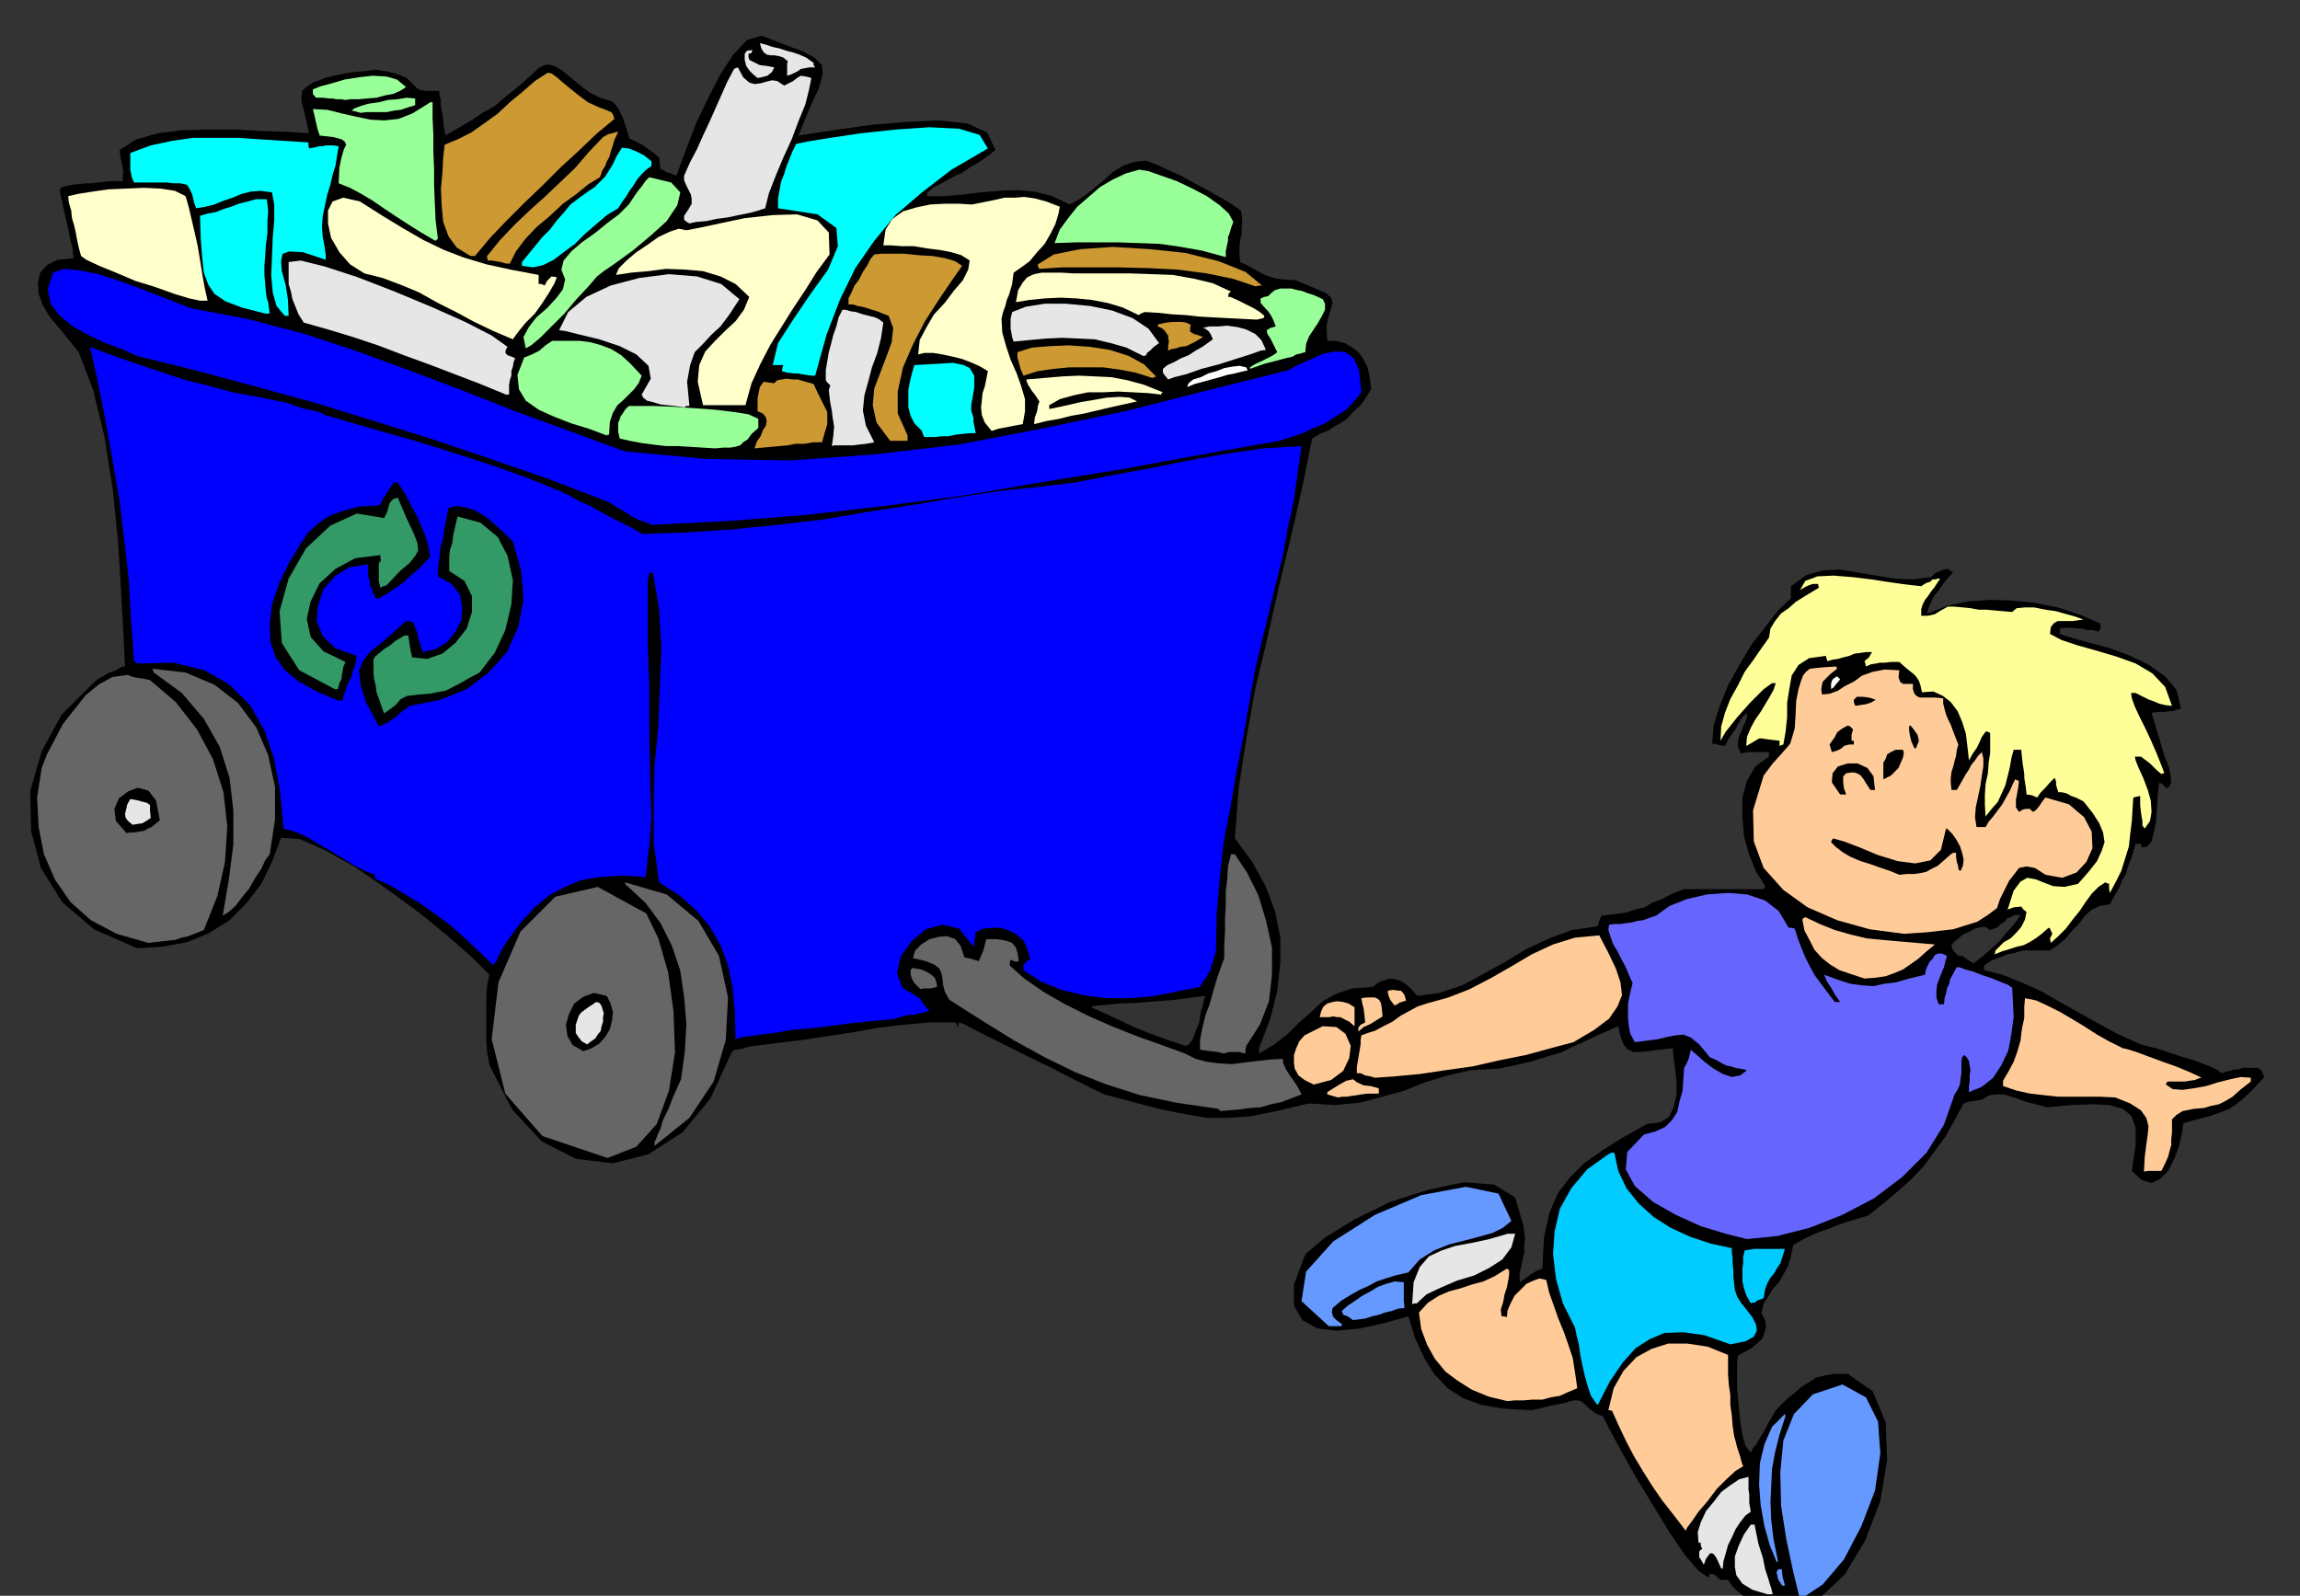 <?xml version="1.0" encoding="UTF-8" standalone="no"?>
<svg
   version="1.0"
   width="129.808mm"
   height="90.074mm"
   id="svg399"
   sodipodi:docname="ENV_39.svg"
   inkscape:version="1.2.1 (9c6d41e410, 2022-07-14)"
   xmlns:inkscape="http://www.inkscape.org/namespaces/inkscape"
   xmlns:sodipodi="http://sodipodi.sourceforge.net/DTD/sodipodi-0.dtd"
   xmlns="http://www.w3.org/2000/svg"
   xmlns:svg="http://www.w3.org/2000/svg">
  <rect width="100%" height="100%" fill="#333333" stroke="none"/>
  <sodipodi:namedview
     id="namedview401"
     pagecolor="#ffffff"
     bordercolor="#666666"
     borderopacity="1.0"
     inkscape:showpageshadow="2"
     inkscape:pageopacity="0.0"
     inkscape:pagecheckerboard="0"
     inkscape:deskcolor="#d1d1d1"
     inkscape:document-units="mm"
     showgrid="false"
     inkscape:zoom="2.2706202"
     inkscape:cx="245.30743"
     inkscape:cy="170.21781"
     inkscape:window-width="1920"
     inkscape:window-height="1018"
     inkscape:window-x="-8"
     inkscape:window-y="-8"
     inkscape:window-maximized="1"
     inkscape:current-layer="svg399" />
  <defs
     id="defs231">
    <pattern
       id="WMFhbasepattern"
       patternUnits="userSpaceOnUse"
       width="6"
       height="6"
       x="0"
       y="0" />
  </defs>
  <path
     style="fill:#000000;fill-rule:evenodd;fill-opacity:1;stroke:none;"
     d="  M 382.507,342.862   L 380.083,342.539   L 377.982,342.378   L 376.043,341.893   L 374.265,341.57   L 372.488,340.924   L 371.195,339.954   L 369.74,338.661   L 368.609,337.046   L 367.64,337.046   L 366.993,337.046   L 365.7,335.915   L 364.731,335.753   L 364.569,336.076   L 364.408,336.561   L 362.307,335.107   L 359.398,331.714   L 356.004,326.705   L 352.449,320.888   L 348.732,314.748   L 345.662,309.255   L 343.238,304.731   L 341.945,302.146   L 340.976,301.822   L 340.329,301.499   L 339.683,301.014   L 339.198,300.691   L 338.228,299.722   L 337.259,298.914   L 336.612,298.752   L 335.966,298.752   L 334.996,298.914   L 334.027,299.237   L 332.411,299.56   L 330.795,299.883   L 328.856,300.368   L 326.593,300.853   L 320.776,300.53   L 316.089,299.722   L 312.049,298.268   L 308.817,296.167   L 305.908,293.097   L 303.808,289.704   L 301.868,285.503   L 300.414,280.818   L 295.243,282.272   L 290.072,283.403   L 285.062,283.888   L 281.022,283.403   L 277.79,281.625   L 276.012,278.556   L 276.012,274.031   L 278.436,267.568   L 282.638,264.014   L 288.94,260.136   L 296.536,256.42   L 304.616,253.835   L 312.211,252.219   L 318.675,252.704   L 323.2,255.45   L 324.977,261.59   L 325.139,262.883   L 325.3,264.337   L 325.139,265.791   L 325.139,267.245   L 324.816,268.538   L 324.492,270.154   L 324.169,271.608   L 324.169,273.547   L 324.654,273.224   L 325.462,272.739   L 325.947,272.254   L 326.755,271.769   L 327.724,271.123   L 329.017,270.638   L 329.34,264.014   L 330.472,258.843   L 332.249,254.642   L 334.835,251.249   L 337.905,248.179   L 341.784,245.433   L 346.147,242.686   L 351.318,239.778   L 354.065,239.454   L 356.004,238.323   L 356.974,236.223   L 357.62,233.638   L 357.62,230.729   L 357.297,227.821   L 356.974,225.397   L 356.812,223.62   L 353.904,223.943   L 351.641,224.266   L 349.702,224.428   L 348.409,224.428   L 347.116,223.782   L 346.308,222.812   L 345.662,221.035   L 345.177,218.934   L 341.46,220.55   L 338.39,222.004   L 335.481,223.297   L 332.896,224.589   L 329.987,225.397   L 326.916,226.367   L 323.523,227.175   L 319.644,227.983   L 313.827,228.306   L 308.817,229.437   L 303.969,230.891   L 299.606,232.668   L 294.92,233.961   L 290.072,235.253   L 284.739,235.738   L 279.083,235.415   L 272.296,237.031   L 266.64,238.162   L 261.792,238.485   L 257.429,238.485   L 252.742,237.677   L 247.894,236.708   L 242.238,235.253   L 235.613,233.476   L 233.189,232.345   L 229.31,230.406   L 224.301,227.821   L 218.968,225.236   L 213.473,222.489   L 208.949,220.227   L 205.555,218.45   L 204.424,218.126   L 204.424,218.611   L 204.424,219.257   L 204.101,218.611   L 203.777,218.126   L 198.283,218.126   L 192.789,218.611   L 187.294,219.257   L 181.961,220.227   L 176.629,221.035   L 171.296,221.843   L 165.963,222.489   L 160.953,223.135   L 159.661,223.297   L 158.206,223.782   L 156.752,223.943   L 156.105,224.428   L 151.581,234.284   L 145.601,241.555   L 138.329,246.24   L 130.734,248.179   L 122.816,247.21   L 115.544,243.494   L 109.241,236.708   L 104.393,227.175   L 103.909,224.428   L 103.747,222.004   L 103.747,219.581   L 103.747,217.319   L 103.747,214.895   L 103.747,212.633   L 103.909,210.209   L 104.393,207.947   L 100.515,204.069   L 95.344,199.545   L 89.203,194.536   L 82.578,189.689   L 75.79,185.004   L 69.488,181.449   L 63.994,179.025   L 59.954,178.702   L 58.014,183.873   L 55.752,188.558   L 52.52,192.759   L 48.965,196.314   L 44.602,199.061   L 39.915,200.999   L 34.582,201.969   L 29.25,202.292   L 20.038,198.253   L 13.251,192.436   L 8.726,185.165   L 6.626,177.248   L 6.464,168.684   L 8.888,160.283   L 13.09,152.527   L 19.877,145.741   L 21.008,144.771   L 22.301,144.125   L 23.27,143.479   L 24.402,143.156   L 25.21,142.671   L 25.856,142.348   L 26.341,142.186   L 26.664,142.186   L 26.341,135.562   L 25.856,126.675   L 25.21,115.849   L 24.078,104.539   L 22.301,93.229   L 19.877,83.211   L 16.806,75.132   L 12.766,70.124   L 10.666,67.7   L 9.211,65.276   L 8.242,62.691   L 8.08,60.429   L 8.565,58.167   L 10.019,56.551   L 12.282,55.42   L 15.675,55.097   L 15.675,54.774   L 15.675,54.612   L 15.514,53.966   L 15.514,52.997   L 15.029,51.219   L 14.544,48.796   L 13.736,45.241   L 12.766,40.879   L 12.766,40.394   L 13.251,39.909   L 15.352,39.424   L 16.968,39.263   L 18.422,39.101   L 19.715,39.101   L 20.846,38.94   L 22.301,38.778   L 23.917,38.616   L 26.179,38.616   L 26.179,37.647   L 26.341,36.839   L 26.179,36.031   L 26.018,35.062   L 25.694,33.608   L 25.533,31.992   L 29.088,29.73   L 33.613,28.437   L 38.784,27.791   L 44.44,27.629   L 50.096,27.629   L 55.752,27.952   L 61.085,28.114   L 65.933,28.437   L 65.286,25.529   L 64.802,23.428   L 64.317,21.651   L 64.317,20.52   L 64.478,19.389   L 65.286,18.581   L 66.741,17.612   L 69.326,16.642   L 71.266,16.158   L 73.528,15.673   L 75.629,15.35   L 77.891,15.188   L 79.992,14.865   L 82.254,15.188   L 84.355,15.673   L 86.779,16.642   L 87.749,17.612   L 88.557,18.42   L 89.041,18.904   L 89.526,19.227   L 90.011,19.227   L 90.819,19.389   L 91.95,19.389   L 93.728,19.389   L 93.728,20.197   L 94.051,21.328   L 94.051,22.782   L 94.374,24.398   L 94.536,25.69   L 94.697,27.145   L 94.859,28.114   L 95.021,28.922   L 97.768,27.306   L 100.515,25.69   L 102.939,24.075   L 105.525,22.621   L 107.787,20.682   L 110.211,18.743   L 112.635,16.642   L 115.059,14.38   L 116.675,13.734   L 118.291,14.057   L 119.907,15.026   L 121.846,16.642   L 123.624,18.096   L 125.725,19.712   L 127.987,20.843   L 130.573,21.651   L 131.219,22.297   L 131.865,23.105   L 132.35,24.075   L 132.835,25.044   L 133.158,26.014   L 133.481,26.983   L 133.805,28.114   L 134.289,29.568   L 135.421,30.053   L 136.552,30.699   L 137.198,31.022   L 137.845,31.507   L 138.329,31.83   L 138.976,32.315   L 139.622,32.8   L 140.592,33.608   L 140.753,34.9   L 140.915,36.193   L 141.4,36.193   L 142.046,36.678   L 143.016,37.001   L 144.309,37.485   L 145.278,34.739   L 146.733,30.861   L 148.672,25.852   L 151.096,20.843   L 153.681,15.834   L 156.429,11.633   L 159.337,8.563   L 162.408,7.594   L 167.417,9.533   L 171.296,10.987   L 173.72,12.28   L 175.336,13.895   L 175.497,15.834   L 174.689,18.743   L 172.75,22.944   L 170.326,28.922   L 173.397,28.437   L 178.891,27.629   L 185.678,26.66   L 193.112,26.014   L 200.222,25.69   L 206.363,26.337   L 210.565,28.276   L 212.342,31.992   L 210.888,33.123   L 209.11,34.416   L 207.171,35.547   L 205.232,36.839   L 203.131,37.809   L 201.192,38.94   L 199.253,39.909   L 197.798,41.04   L 197.798,41.363   L 197.798,41.848   L 201.353,41.848   L 205.232,41.525   L 209.11,41.04   L 213.15,40.717   L 216.867,40.555   L 220.745,40.879   L 224.462,41.848   L 228.179,43.625   L 229.957,42.656   L 231.896,41.363   L 233.673,39.909   L 235.613,38.293   L 237.39,36.678   L 239.491,35.385   L 241.753,34.577   L 244.501,34.254   L 246.925,35.223   L 249.349,36.354   L 251.934,37.485   L 254.52,38.94   L 256.944,40.232   L 259.529,41.686   L 262.115,43.141   L 264.7,44.918   L 264.862,45.887   L 265.024,47.18   L 264.862,48.473   L 264.862,49.927   L 264.539,51.219   L 264.377,52.673   L 264.377,54.128   L 264.539,55.905   L 265.993,56.551   L 267.448,57.359   L 268.579,58.005   L 269.71,58.652   L 270.68,58.975   L 272.296,59.46   L 273.912,59.621   L 276.336,59.783   L 280.214,61.399   L 282.8,62.53   L 283.931,63.499   L 284.254,64.63   L 283.931,65.761   L 283.446,67.377   L 282.961,69.477   L 283.123,72.709   L 284.9,72.709   L 286.84,73.194   L 288.294,74.001   L 289.748,75.132   L 290.718,76.425   L 291.688,78.364   L 292.172,80.464   L 292.496,83.05   L 291.364,84.827   L 290.233,86.443   L 288.617,87.897   L 287.163,89.513   L 285.224,90.644   L 283.446,91.775   L 281.507,92.583   L 279.891,93.552   L 277.79,103.893   L 275.366,114.557   L 272.78,125.221   L 270.356,136.046   L 267.771,146.872   L 265.832,157.697   L 264.216,168.2   L 263.408,178.864   L 267.125,183.873   L 270.033,189.204   L 271.972,194.375   L 273.104,200.03   L 273.104,205.362   L 272.457,211.34   L 271.003,217.157   L 268.579,223.62   L 268.579,224.105   L 268.579,224.751   L 271.811,222.812   L 274.72,220.55   L 277.144,218.126   L 279.729,215.864   L 282.153,213.602   L 285.062,211.987   L 288.456,210.856   L 292.819,210.532   L 294.112,209.563   L 295.404,209.078   L 296.536,208.755   L 297.667,208.917   L 298.636,209.24   L 299.768,209.886   L 300.899,210.856   L 302.353,212.471   L 307.04,211.825   L 311.888,210.209   L 316.412,207.786   L 321.099,205.2   L 325.624,202.454   L 330.472,200.192   L 335.32,198.414   L 340.814,197.606   L 341.137,196.475   L 341.622,195.344   L 344.369,195.021   L 346.793,194.698   L 348.732,194.052   L 350.833,193.567   L 352.449,192.598   L 354.55,191.79   L 356.651,190.659   L 359.236,189.689   L 363.761,189.689   L 367.316,189.689   L 369.74,189.689   L 371.841,189.689   L 373.134,189.689   L 374.265,189.689   L 375.073,189.689   L 376.204,189.689   L 376.366,189.366   L 376.528,189.043   L 374.588,185.973   L 373.134,182.418   L 372.003,178.379   L 371.68,174.34   L 371.68,170.139   L 372.649,166.584   L 374.427,163.514   L 377.336,161.414   L 377.336,160.929   L 377.336,160.444   L 375.72,160.444   L 374.265,160.444   L 372.811,160.444   L 371.356,160.767   L 370.71,159.313   L 370.71,158.02   L 371.033,156.889   L 371.518,155.92   L 371.841,154.951   L 372.326,153.981   L 372.649,153.012   L 372.649,152.042   L 371.68,153.012   L 371.033,153.981   L 370.548,154.789   L 370.225,155.597   L 369.74,156.082   L 369.256,156.889   L 368.609,157.859   L 367.963,159.151   L 366.993,158.99   L 366.347,158.828   L 365.7,158.667   L 365.216,158.667   L 365.539,154.789   L 366.832,150.588   L 368.609,146.225   L 371.033,141.863   L 373.619,137.5   L 376.528,133.784   L 379.275,130.23   L 382.022,127.644   L 382.022,126.19   L 382.022,125.059   L 385.416,122.636   L 388.971,121.666   L 392.526,121.504   L 396.404,122.151   L 400.283,122.797   L 404.161,123.443   L 408.04,123.605   L 411.918,123.12   L 412.726,122.312   L 414.18,121.666   L 415.473,121.343   L 416.604,122.151   L 415.796,122.959   L 414.988,123.928   L 414.18,125.059   L 413.372,126.19   L 412.564,127.16   L 411.918,128.452   L 411.433,129.583   L 411.11,130.876   L 415.312,129.26   L 419.836,128.291   L 424.523,127.968   L 429.371,128.129   L 434.057,128.614   L 438.905,129.583   L 443.43,131.037   L 447.955,132.976   L 448.116,133.946   L 447.631,134.754   L 446.339,134.431   L 445.207,134.431   L 444.238,134.107   L 443.268,134.107   L 442.137,133.946   L 441.168,133.946   L 440.198,133.946   L 439.39,134.107   L 439.39,134.592   L 439.39,135.238   L 441.814,136.046   L 445.369,137.016   L 449.571,138.147   L 454.095,139.762   L 458.135,141.701   L 461.852,144.287   L 464.276,147.195   L 465.246,151.234   L 464.276,151.396   L 463.468,151.719   L 462.499,151.719   L 461.852,151.881   L 460.398,151.881   L 458.943,152.042   L 459.913,155.274   L 460.883,158.505   L 461.691,161.252   L 462.66,163.676   L 462.983,165.453   L 463.145,166.907   L 462.822,167.715   L 462.175,168.2   L 461.044,167.069   L 460.559,167.069   L 460.398,168.2   L 460.236,170.3   L 460.075,172.724   L 459.913,175.309   L 459.428,177.571   L 458.943,179.51   L 457.974,180.641   L 457.004,180.803   L 456.681,180.318   L 456.681,179.995   L 456.035,179.995   L 455.55,179.995   L 455.065,181.61   L 454.58,183.226   L 453.934,184.842   L 453.449,186.458   L 452.641,187.912   L 451.995,189.528   L 451.025,191.143   L 450.055,192.921   L 447.955,193.244   L 446.177,194.052   L 444.723,195.344   L 443.43,197.122   L 441.976,198.576   L 440.521,200.353   L 438.905,201.646   L 437.289,202.777   L 435.188,202.777   L 433.249,202.777   L 431.472,202.777   L 429.856,203.262   L 428.24,203.585   L 426.624,204.231   L 424.846,204.877   L 423.23,206.008   L 423.23,206.331   L 423.23,206.978   L 427.108,207.947   L 431.148,209.563   L 435.188,211.34   L 439.39,213.764   L 443.43,216.026   L 447.793,218.45   L 451.995,220.712   L 456.681,222.812   L 457.812,223.135   L 459.913,223.62   L 462.337,224.428   L 465.246,225.397   L 467.993,226.205   L 470.579,227.175   L 472.518,227.983   L 473.972,228.952   L 474.78,228.629   L 475.75,228.467   L 476.558,228.144   L 477.527,228.144   L 478.335,227.821   L 479.305,227.821   L 480.275,227.821   L 481.729,227.821   L 481.891,227.983   L 482.375,228.306   L 482.537,228.79   L 483.022,229.76   L 480.921,232.022   L 478.982,233.961   L 477.204,235.415   L 475.588,236.546   L 473.487,237.354   L 471.225,238.162   L 468.639,238.808   L 465.731,239.616   L 465.407,241.878   L 464.761,244.625   L 463.791,247.21   L 462.499,249.795   L 460.721,251.572   L 458.943,252.38   L 456.843,251.734   L 454.742,249.795   L 455.55,244.302   L 455.55,240.585   L 454.58,238   L 452.803,236.546   L 449.894,235.738   L 446.339,235.577   L 441.814,235.738   L 436.643,236.223   L 434.219,235.577   L 432.28,235.092   L 430.502,234.446   L 429.048,233.961   L 427.432,233.476   L 425.977,233.476   L 424.361,233.638   L 422.745,234.607   L 421.614,234.769   L 420.644,234.93   L 419.675,235.092   L 418.867,235.415   L 416.766,239.293   L 414.827,242.686   L 412.564,245.756   L 410.302,248.826   L 407.716,251.572   L 404.808,254.158   L 401.737,256.743   L 398.505,259.328   L 396.243,259.974   L 394.142,260.621   L 392.203,261.267   L 390.264,262.075   L 388.324,262.721   L 386.385,263.529   L 384.446,264.498   L 382.507,265.63   L 382.022,268.053   L 381.376,270.154   L 380.406,271.931   L 379.436,273.547   L 378.144,275.001   L 377.174,276.617   L 376.204,278.071   L 375.72,280.171   L 376.528,281.625   L 376.689,283.08   L 376.366,284.372   L 375.881,285.665   L 374.75,286.634   L 373.619,287.604   L 372.164,288.412   L 370.71,289.219   L 370.548,290.674   L 370.548,293.259   L 370.548,296.329   L 370.872,299.883   L 371.195,303.115   L 371.68,306.185   L 372.326,308.447   L 373.457,309.901   L 373.942,308.932   L 374.75,307.962   L 375.558,306.508   L 376.366,305.215   L 377.174,303.6   L 377.982,302.307   L 378.79,300.853   L 379.598,300.045   L 381.214,298.429   L 382.83,297.137   L 384.284,295.844   L 385.9,294.875   L 387.355,293.905   L 389.294,293.42   L 391.395,293.097   L 394.142,293.097   L 399.475,296.814   L 402.222,303.438   L 402.545,311.355   L 401.091,320.242   L 397.859,328.644   L 393.496,335.915   L 388.163,340.924   L 382.507,342.862  z    M 420.968,205.524   L 421.776,204.877   L 423.068,203.908   L 424.684,202.454   L 426.462,200.838   L 428.078,198.899   L 429.532,197.283   L 430.502,195.991   L 430.987,195.183   L 429.856,195.183   L 428.886,195.667   L 428.078,195.991   L 427.593,196.637   L 426.785,197.122   L 426.139,197.768   L 425.331,198.091   L 424.523,198.414   L 423.553,197.768   L 422.584,197.768   L 421.291,198.091   L 420.16,198.737   L 418.705,199.384   L 417.736,200.192   L 416.766,200.999   L 416.281,201.646   L 416.281,201.969   L 416.443,202.454   L 416.766,202.938   L 417.736,203.908   L 418.059,203.908   L 418.544,203.908   L 419.675,204.716   L 420.968,205.524  z    M 252.904,223.135   L 253.55,222.812   L 254.358,221.843   L 255.005,220.065   L 255.813,218.126   L 256.136,215.864   L 256.621,214.249   L 256.944,212.794   L 257.105,212.471   L 254.358,212.794   L 250.803,213.279   L 246.763,213.602   L 242.723,213.925   L 238.845,214.087   L 235.613,214.41   L 233.35,214.572   L 232.704,214.895   L 234.966,215.864   L 237.39,216.995   L 239.814,218.126   L 242.238,219.257   L 244.662,220.227   L 247.248,221.196   L 249.995,222.166   L 252.904,223.135  z   "
     id="path233" />
  <path
     style="fill:#6699ff;fill-rule:evenodd;fill-opacity:1;stroke:none;"
     d="  M 383.961,341.247   L 382.507,335.268   L 381.052,328.482   L 379.921,321.211   L 379.76,314.102   L 380.406,307.316   L 382.668,301.661   L 386.708,297.46   L 393.011,295.359   L 398.02,298.106   L 400.606,303.277   L 401.091,310.063   L 399.96,317.98   L 397.051,325.574   L 393.334,332.683   L 388.809,338.015   L 383.961,341.247  z "
     id="path235" />
  <path
     style="fill:#e6e6e6;fill-rule:evenodd;fill-opacity:1;stroke:none;"
     d="  M 377.012,340.116   L 373.78,339.146   L 371.68,337.854   L 370.387,336.076   L 370.064,334.299   L 370.064,332.037   L 370.872,329.775   L 372.003,327.351   L 373.457,325.251   L 373.78,325.251   L 374.265,325.251   L 375.073,329.29   L 376.043,332.36   L 376.528,334.784   L 377.174,336.723   L 377.497,337.854   L 377.82,338.823   L 377.982,339.469   L 378.144,340.116   L 377.497,340.116   L 377.012,340.116  z "
     id="path237" />
  <path
     style="fill:#6699ff;fill-rule:evenodd;fill-opacity:1;stroke:none;"
     d="  M 380.083,338.177   L 379.275,336.884   L 379.113,336.076   L 378.952,335.43   L 379.275,334.784   L 379.598,334.784   L 380.083,334.784   L 380.244,336.399   L 380.729,338.177   L 380.406,338.338   L 380.083,338.177  z "
     id="path239" />
  <path
     style="fill:#e6e6e6;fill-rule:evenodd;fill-opacity:1;stroke:none;"
     d="  M 367.155,334.622   L 366.508,333.168   L 366.024,332.198   L 365.539,331.552   L 365.216,331.391   L 364.731,331.391   L 364.408,331.875   L 363.923,332.522   L 363.438,333.814   L 362.792,332.683   L 362.468,332.198   L 362.468,331.552   L 362.468,331.067   L 362.63,330.744   L 363.115,330.421   L 362.792,329.775   L 362.792,329.129   L 362.468,329.129   L 362.307,329.129   L 362.145,326.866   L 362.792,324.766   L 363.923,322.342   L 365.539,320.403   L 367.155,318.303   L 369.094,316.849   L 371.033,315.556   L 372.972,315.072   L 372.972,315.879   L 372.972,316.849   L 372.972,317.818   L 373.134,318.788   L 373.134,319.596   L 373.134,320.565   L 373.296,321.535   L 373.457,322.504   L 372.326,323.312   L 371.195,324.766   L 370.225,326.22   L 369.417,327.998   L 368.609,329.613   L 368.124,331.391   L 367.64,333.006   L 367.478,334.622   L 367.316,334.622   L 367.155,334.622  z "
     id="path241" />
  <path
     style="fill:#6699ff;fill-rule:evenodd;fill-opacity:1;stroke:none;"
     d="  M 378.952,333.168   L 377.497,329.613   L 376.366,325.574   L 375.558,321.05   L 375.235,316.687   L 375.396,312.163   L 376.366,308.124   L 377.982,304.408   L 380.729,301.661   L 380.729,301.822   L 380.891,301.984   L 379.598,306.023   L 378.628,309.901   L 377.982,313.456   L 377.82,317.01   L 377.659,320.403   L 377.82,324.281   L 378.305,328.321   L 379.275,333.168   L 379.113,333.168   L 378.952,333.168  z "
     id="path243" />
  <path
     style="fill:#ffcc99;fill-rule:evenodd;fill-opacity:1;stroke:none;"
     d="  M 359.56,326.543   L 356.974,323.15   L 354.55,320.08   L 352.449,317.01   L 350.51,313.94   L 348.571,310.709   L 346.955,307.639   L 345.339,304.246   L 343.884,301.014   L 343.4,300.853   L 343.076,300.853   L 344.208,296.167   L 346.308,292.451   L 349.056,289.543   L 352.288,287.765   L 355.843,286.634   L 359.883,286.634   L 364.246,287.281   L 368.609,289.058   L 368.609,290.997   L 368.609,293.259   L 368.771,295.359   L 369.094,297.621   L 369.094,299.722   L 369.417,301.984   L 369.579,304.084   L 369.902,306.346   L 370.225,307.477   L 370.548,308.77   L 370.872,309.74   L 371.195,310.709   L 371.518,312.002   L 371.841,312.809   L 370.225,313.779   L 368.286,315.556   L 366.185,317.657   L 364.246,320.242   L 362.307,322.504   L 360.852,324.604   L 359.883,325.897   L 359.56,326.543  z "
     id="path245" />
  <path
     style="fill:#00ccff;fill-rule:evenodd;fill-opacity:1;stroke:none;"
     d="  M 340.491,299.399   L 339.36,297.783   L 338.713,295.844   L 338.067,293.582   L 337.582,291.482   L 337.097,289.058   L 336.774,286.796   L 336.289,284.857   L 335.966,283.241   L 333.38,278.071   L 331.926,272.9   L 331.28,267.568   L 331.603,262.721   L 332.734,257.874   L 335.158,253.511   L 338.552,249.472   L 343.076,246.24   L 343.723,245.917   L 344.369,245.917   L 345.177,249.795   L 346.955,253.511   L 349.54,256.743   L 352.772,259.651   L 356.328,261.913   L 360.529,263.852   L 364.892,265.306   L 369.417,266.276   L 369.417,267.245   L 369.579,268.376   L 369.579,269.507   L 369.74,270.962   L 369.74,272.254   L 369.902,273.708   L 370.064,275.162   L 370.548,276.617   L 371.356,277.909   L 372.649,279.525   L 373.78,280.979   L 374.588,282.595   L 374.75,283.888   L 374.104,285.18   L 372.326,286.15   L 369.094,286.796   L 363.6,284.857   L 359.075,284.211   L 355.035,284.372   L 351.964,285.665   L 348.894,287.604   L 346.147,290.674   L 343.4,294.713   L 340.814,299.722   L 340.491,299.399  z "
     id="path247" />
  <path
     style="fill:#ffcc99;fill-rule:evenodd;fill-opacity:1;stroke:none;"
     d="  M 321.584,298.914   L 317.544,297.945   L 313.988,296.49   L 310.918,294.551   L 308.332,292.613   L 306.07,289.866   L 304.454,286.957   L 303.161,283.564   L 302.676,280.01   L 304.616,277.909   L 306.878,276.455   L 309.14,275.486   L 311.564,274.839   L 313.988,274.031   L 316.412,273.385   L 318.836,272.254   L 321.422,270.638   L 321.907,270.962   L 321.907,271.931   L 321.745,273.062   L 321.422,274.678   L 320.937,276.132   L 320.614,277.909   L 320.129,279.363   L 320.291,280.818   L 320.776,280.818   L 321.422,280.979   L 321.584,279.525   L 322.23,278.071   L 323.038,276.455   L 324.331,275.162   L 325.624,273.87   L 327.078,273.224   L 328.371,272.739   L 329.825,273.062   L 330.472,275.809   L 331.441,278.556   L 332.411,281.302   L 333.542,284.049   L 334.512,286.796   L 335.481,289.704   L 335.966,292.774   L 336.451,296.167   L 334.512,296.975   L 332.734,297.783   L 330.795,298.106   L 329.017,298.591   L 326.916,298.591   L 324.977,298.752   L 323.038,298.752   L 321.584,298.914  z "
     id="path249" />
  <path
     style="fill:#6699ff;fill-rule:evenodd;fill-opacity:1;stroke:none;"
     d="  M 283.446,282.918   L 277.628,277.586   L 278.598,271.285   L 284.416,264.822   L 293.304,259.167   L 303.161,254.966   L 312.696,253.188   L 319.644,254.642   L 322.392,260.459   L 320.614,261.913   L 318.352,263.044   L 315.443,263.852   L 312.372,264.66   L 309.14,265.468   L 305.908,266.761   L 302.838,268.699   L 300.414,271.446   L 297.667,272.093   L 295.566,272.739   L 293.627,273.385   L 291.849,274.355   L 290.072,275.162   L 288.294,276.132   L 286.193,277.425   L 284.254,279.04   L 284.092,280.01   L 284.416,280.979   L 285.062,281.625   L 286.193,282.433   L 286.193,282.595   L 286.193,282.918   L 284.739,282.918   L 283.446,282.918  z "
     id="path251" />
  <path
     style="fill:#6699ff;fill-rule:evenodd;fill-opacity:1;stroke:none;"
     d="  M 288.617,281.625   L 287.486,280.818   L 286.516,280.494   L 286.355,280.01   L 286.193,279.687   L 287.486,278.556   L 288.94,277.586   L 290.556,276.455   L 292.334,275.486   L 293.95,274.516   L 295.728,273.87   L 297.505,273.385   L 299.444,273.547   L 299.444,274.678   L 299.444,276.132   L 299.444,277.425   L 299.606,279.04   L 298.152,279.202   L 296.859,279.687   L 295.404,280.01   L 294.112,280.494   L 292.657,280.818   L 291.203,281.302   L 289.91,281.464   L 288.617,281.625  z "
     id="path253" />
  <path
     style="fill:#e6e6e6;fill-rule:evenodd;fill-opacity:1;stroke:none;"
     d="  M 301.222,278.232   L 301.545,273.547   L 302.838,270.315   L 304.777,268.053   L 307.524,266.761   L 310.433,265.791   L 313.988,265.145   L 317.705,264.337   L 321.584,263.206   L 322.392,263.206   L 323.2,263.206   L 322.392,266.114   L 320.452,268.699   L 317.705,270.477   L 314.473,272.093   L 310.756,273.224   L 307.363,274.678   L 304.292,276.132   L 302.192,278.071   L 301.707,278.071   L 301.222,278.232  z "
     id="path255" />
  <path
     style="fill:#00ccff;fill-rule:evenodd;fill-opacity:1;stroke:none;"
     d="  M 373.457,278.071   L 372.488,276.293   L 372.003,274.839   L 371.68,273.385   L 371.68,272.093   L 371.68,270.638   L 371.841,269.346   L 371.841,268.053   L 372.164,266.761   L 373.134,266.599   L 374.104,266.437   L 375.073,266.437   L 376.204,266.437   L 377.174,266.437   L 378.305,266.437   L 379.436,266.437   L 380.729,266.437   L 380.244,268.053   L 379.76,269.507   L 379.113,270.477   L 378.467,271.608   L 377.659,272.577   L 377.012,273.708   L 376.528,275.001   L 376.204,276.94   L 374.912,277.425   L 374.265,277.909   L 373.78,277.909   L 373.457,278.071  z "
     id="path257" />
  <path
     style="fill:#6666ff;fill-rule:evenodd;fill-opacity:1;stroke:none;"
     d="  M 372.649,264.337   L 368.124,263.206   L 362.792,261.59   L 357.459,259.167   L 352.611,256.42   L 348.732,253.027   L 346.793,249.472   L 347.116,245.756   L 350.672,242.04   L 353.096,241.393   L 355.196,240.424   L 356.651,238.97   L 357.782,237.192   L 358.267,234.93   L 358.913,232.668   L 359.075,230.245   L 359.236,227.821   L 359.721,227.013   L 360.206,225.882   L 360.529,224.589   L 360.691,223.943   L 361.014,224.266   L 362.145,225.236   L 363.6,226.528   L 365.539,227.983   L 367.478,229.114   L 369.417,229.76   L 371.195,229.437   L 372.649,228.306   L 371.195,227.983   L 370.225,227.821   L 369.256,227.498   L 368.286,227.336   L 367.316,226.851   L 366.508,226.367   L 365.539,225.882   L 364.731,225.559   L 362.468,222.812   L 360.691,221.358   L 359.075,220.712   L 357.459,220.873   L 355.681,221.196   L 353.742,221.681   L 351.318,222.004   L 348.732,222.327   L 347.763,220.55   L 347.44,218.934   L 347.278,217.157   L 347.278,215.703   L 347.278,214.087   L 347.601,212.471   L 347.924,211.017   L 348.248,209.725   L 347.44,207.947   L 346.793,206.331   L 345.824,204.554   L 345.016,202.938   L 344.046,201.323   L 343.561,199.868   L 343.076,198.414   L 343.238,197.283   L 344.369,197.122   L 345.662,197.122   L 346.793,196.96   L 348.086,196.799   L 349.217,196.475   L 350.51,196.314   L 351.803,195.829   L 353.257,195.344   L 356.166,193.244   L 359.883,191.79   L 364.084,190.82   L 368.609,190.497   L 372.649,190.82   L 376.528,192.113   L 379.436,194.375   L 381.537,197.93   L 382.184,197.93   L 382.83,198.091   L 383.476,200.192   L 384.284,202.292   L 385.092,204.231   L 386.062,206.17   L 387.032,207.947   L 388.324,209.725   L 389.779,211.663   L 391.395,213.764   L 391.718,213.764   L 392.526,213.764   L 391.395,212.148   L 390.587,210.694   L 389.617,209.24   L 389.132,207.947   L 392.203,209.078   L 394.788,209.886   L 397.212,210.209   L 399.636,210.371   L 401.899,209.886   L 404.484,209.563   L 407.232,208.755   L 410.625,207.947   L 410.787,206.978   L 411.11,206.17   L 411.595,205.2   L 412.241,204.554   L 412.726,203.746   L 413.372,203.423   L 414.18,203.423   L 415.312,203.908   L 414.988,205.039   L 414.665,206.331   L 414.18,207.462   L 413.696,208.755   L 413.211,210.048   L 413.049,211.34   L 413.049,212.794   L 413.534,214.249   L 414.019,214.249   L 414.665,214.249   L 414.827,212.794   L 415.15,211.825   L 415.312,210.856   L 415.796,209.886   L 415.958,208.917   L 416.443,208.109   L 416.928,207.139   L 417.412,206.331   L 417.897,206.331   L 419.19,206.816   L 420.968,207.301   L 423.068,208.109   L 425.008,208.755   L 426.947,209.563   L 428.24,210.048   L 429.209,210.694   L 429.371,213.602   L 429.532,216.995   L 429.048,220.55   L 428.401,224.105   L 426.947,227.175   L 425.169,229.921   L 422.745,231.86   L 419.998,232.991   L 419.998,231.699   L 420.16,230.568   L 420.16,229.275   L 420.321,228.306   L 420.16,227.336   L 419.998,226.367   L 419.513,225.559   L 419.028,225.074   L 418.544,225.559   L 418.382,226.528   L 418.382,227.498   L 418.382,228.952   L 418.22,230.083   L 418.059,231.376   L 417.574,232.507   L 416.928,233.476   L 414.665,239.939   L 410.948,245.917   L 405.777,251.088   L 399.798,255.612   L 393.011,259.167   L 386.062,261.913   L 379.113,263.691   L 372.649,264.337  z "
     id="path259" />
  <path
     style="fill:#ffcc99;fill-rule:evenodd;fill-opacity:1;stroke:none;"
     d="  M 457.327,249.957   L 457.489,246.887   L 457.812,244.302   L 458.135,242.04   L 458.297,240.262   L 457.812,238.485   L 456.681,236.869   L 454.419,235.415   L 451.187,234.122   L 447.793,233.961   L 444.723,233.961   L 441.652,233.961   L 438.905,233.961   L 435.996,233.638   L 433.088,233.314   L 430.179,232.668   L 427.27,231.699   L 427.27,231.052   L 427.27,230.568   L 428.401,228.629   L 429.532,226.528   L 430.34,224.266   L 430.987,222.004   L 431.31,219.419   L 431.795,217.157   L 431.795,214.733   L 431.956,212.956   L 434.38,213.441   L 436.804,214.572   L 439.39,215.864   L 442.137,217.48   L 444.561,218.934   L 447.308,220.712   L 449.894,222.166   L 452.803,223.62   L 453.611,223.782   L 455.711,224.428   L 458.297,225.397   L 461.367,226.528   L 464.115,227.498   L 466.862,228.629   L 468.639,229.437   L 469.609,229.921   L 468.963,230.083   L 468.155,230.406   L 467.023,230.568   L 466.054,230.729   L 464.761,230.729   L 463.791,230.729   L 462.822,230.729   L 462.499,230.729   L 462.175,230.891   L 462.014,231.376   L 463.468,232.345   L 465.569,232.507   L 467.831,232.183   L 470.579,231.699   L 473.164,230.891   L 475.75,230.245   L 478.012,229.76   L 480.113,229.921   L 480.113,230.245   L 480.113,230.729   L 477.851,232.507   L 476.235,233.961   L 474.619,234.93   L 473.326,235.577   L 471.71,235.9   L 470.094,236.384   L 467.993,236.546   L 465.569,237.031   L 464.276,237.839   L 463.307,238.808   L 463.307,240.262   L 463.307,241.716   L 463.145,243.009   L 463.145,244.302   L 462.822,245.433   L 462.499,246.725   L 461.852,248.179   L 461.044,249.795   L 460.075,249.795   L 459.105,249.795   L 458.135,249.795   L 457.327,249.957  z "
     id="path261" />
  <path
     style="fill:#666666;fill-rule:evenodd;fill-opacity:1;stroke:none;"
     d="  M 129.603,247.048   L 115.705,242.363   L 107.787,233.314   L 104.878,221.681   L 106.333,209.563   L 111.019,198.737   L 118.453,191.305   L 127.502,189.204   L 137.845,194.86   L 140.43,200.192   L 142.531,207.462   L 143.662,215.703   L 143.985,224.589   L 142.693,232.668   L 140.107,239.778   L 135.744,244.625   L 129.603,247.048  z "
     id="path263" />
  <path
     style="fill:#666666;fill-rule:evenodd;fill-opacity:1;stroke:none;"
     d="  M 139.622,244.463   L 139.622,243.655   L 139.945,243.009   L 140.269,242.04   L 140.915,240.747   L 141.4,238.97   L 142.531,236.708   L 143.662,233.799   L 145.278,230.245   L 146.086,224.266   L 146.409,218.45   L 145.925,212.633   L 145.117,207.139   L 143.339,201.807   L 140.915,196.96   L 137.683,192.598   L 133.481,188.72   L 133.32,188.397   L 133.32,188.235   L 142.208,190.82   L 148.995,196.475   L 153.358,203.908   L 155.297,212.794   L 154.813,221.843   L 152.227,230.729   L 147.056,238.485   L 139.622,244.463  z "
     id="path265" />
  <path
     style="fill:#666666;fill-rule:evenodd;fill-opacity:1;stroke:none;"
     d="  M 260.337,237.031   L 260.014,236.708   L 259.853,236.546   L 250.965,235.253   L 243.208,233.638   L 236.097,231.376   L 229.472,228.79   L 222.846,225.559   L 216.382,222.004   L 209.595,217.803   L 202.485,213.279   L 201.515,211.502   L 201.192,210.209   L 201.03,208.755   L 200.869,207.786   L 200.384,206.655   L 199.414,205.847   L 197.475,205.039   L 194.728,204.393   L 195.213,202.777   L 196.505,201.484   L 198.283,200.353   L 200.222,199.868   L 202,199.707   L 203.777,200.353   L 204.909,201.807   L 205.717,204.231   L 207.171,204.554   L 208.787,205.039   L 209.272,203.908   L 209.757,202.777   L 210.08,201.484   L 210.403,200.353   L 211.534,200.353   L 212.665,200.353   L 213.797,200.515   L 215.089,200.838   L 215.897,201.161   L 216.705,202.13   L 217.029,203.262   L 217.352,205.039   L 217.029,205.039   L 217.029,205.2   L 216.221,205.039   L 215.574,204.716   L 215.413,205.362   L 215.413,206.008   L 218.483,208.755   L 222.685,211.663   L 227.209,214.249   L 232.381,216.834   L 237.552,219.096   L 242.885,221.196   L 247.894,222.974   L 252.742,224.751   L 255.005,225.882   L 257.429,226.528   L 260.014,226.851   L 262.761,227.013   L 265.347,226.69   L 268.094,226.367   L 270.841,226.044   L 273.588,225.882   L 273.75,226.851   L 274.235,227.983   L 274.72,228.79   L 275.366,229.76   L 275.851,230.406   L 276.497,231.376   L 276.982,232.183   L 277.628,233.476   L 275.528,234.284   L 273.427,235.092   L 271.164,235.577   L 268.902,236.223   L 266.478,236.384   L 264.216,236.708   L 262.115,236.869   L 260.337,237.031  z "
     id="path267" />
  <path
     style="fill:#ffcc99;fill-rule:evenodd;fill-opacity:1;stroke:none;"
     d="  M 285.385,234.122   L 284.254,233.799   L 283.123,233.476   L 283.123,233.153   L 283.123,232.991   L 284.416,232.183   L 285.708,231.376   L 287.163,230.568   L 288.617,230.245   L 289.425,230.891   L 290.88,231.537   L 292.334,231.699   L 294.112,232.183   L 294.112,232.507   L 294.112,233.314   L 292.819,233.314   L 291.688,233.314   L 290.395,233.476   L 289.425,233.638   L 288.294,233.799   L 287.324,233.961   L 286.355,233.961   L 285.385,234.122  z "
     id="path269" />
  <path
     style="fill:#ffcc99;fill-rule:evenodd;fill-opacity:1;stroke:none;"
     d="  M 280.214,231.376   L 278.275,230.406   L 276.982,229.437   L 276.174,227.983   L 276.012,226.69   L 276.012,225.074   L 276.497,223.62   L 277.144,222.166   L 278.275,220.873   L 282.153,218.934   L 285.062,219.096   L 287.001,220.55   L 288.132,223.135   L 287.809,225.72   L 286.516,228.467   L 283.931,230.406   L 280.214,231.376  z "
     id="path271" />
  <path
     style="fill:#ffcc99;fill-rule:evenodd;fill-opacity:1;stroke:none;"
     d="  M 293.304,229.921   L 292.172,229.598   L 291.203,229.437   L 290.233,228.952   L 289.425,228.952   L 289.425,227.659   L 289.587,226.69   L 289.748,225.72   L 289.91,224.751   L 290.072,223.782   L 290.233,222.812   L 290.233,221.843   L 290.395,220.873   L 291.688,220.388   L 293.304,219.904   L 295.081,218.934   L 297.02,217.965   L 298.798,216.672   L 300.576,215.703   L 302.353,214.733   L 304.292,214.087   L 308.979,212.794   L 313.504,211.017   L 317.867,208.755   L 322.392,206.17   L 326.755,203.585   L 331.28,201.484   L 335.966,200.03   L 341.137,199.545   L 343.076,203.262   L 344.692,206.655   L 345.662,209.563   L 345.985,212.31   L 345.016,214.733   L 343.238,217.319   L 340.006,219.742   L 335.643,222.327   L 330.795,223.62   L 325.462,225.074   L 319.806,226.205   L 314.15,227.498   L 308.332,228.306   L 303,229.114   L 297.828,229.598   L 293.304,229.921  z "
     id="path273" />
  <path
     style="fill:#666666;fill-rule:evenodd;fill-opacity:1;stroke:none;"
     d="  M 260.984,224.751   L 259.691,224.428   L 258.398,224.266   L 257.105,224.105   L 255.974,223.943   L 255.974,221.843   L 256.459,219.419   L 257.105,216.672   L 258.075,214.087   L 258.883,211.179   L 259.691,208.432   L 260.499,206.17   L 261.145,204.393   L 261.145,201.484   L 261.307,198.737   L 261.307,195.829   L 261.469,193.082   L 261.469,190.174   L 261.792,187.427   L 261.953,184.68   L 262.6,182.257   L 262.923,182.257   L 263.408,182.257   L 265.993,186.135   L 268.417,190.982   L 270.033,196.314   L 271.326,202.13   L 271.326,207.947   L 270.68,213.602   L 268.74,218.611   L 265.832,223.135   L 265.67,223.943   L 265.67,224.751   L 264.216,224.428   L 263.246,224.428   L 262.276,224.428   L 260.984,224.751  z "
     id="path275" />
  <path
     style="fill:#000000;fill-rule:evenodd;fill-opacity:1;stroke:none;"
     d="  M 124.432,224.266   L 122.169,222.974   L 121.038,221.035   L 120.715,218.611   L 121.361,216.349   L 122.493,214.087   L 124.432,212.633   L 126.694,211.825   L 129.441,212.471   L 130.249,214.087   L 130.734,215.864   L 130.573,217.642   L 130.088,219.581   L 129.118,221.196   L 127.825,222.651   L 126.209,223.62   L 124.432,224.266  z "
     id="path277" />
  <path
     style="fill:#e6e6e6;fill-rule:evenodd;fill-opacity:1;stroke:none;"
     d="  M 125.24,222.812   L 124.109,222.166   L 123.462,221.358   L 122.816,220.388   L 122.816,219.581   L 122.816,218.611   L 123.139,217.642   L 123.462,216.672   L 123.947,216.026   L 125.24,215.056   L 126.694,214.087   L 127.179,213.764   L 127.825,213.925   L 128.31,214.572   L 128.795,216.188   L 128.633,216.995   L 128.633,217.965   L 128.31,218.934   L 128.149,219.904   L 127.502,220.712   L 127.017,221.52   L 126.048,222.166   L 125.24,222.812  z "
     id="path279" />
  <path
     style="fill:#0000ff;fill-rule:evenodd;fill-opacity:1;stroke:none;"
     d="  M 156.913,221.681   L 156.752,215.864   L 156.267,210.694   L 155.297,206.008   L 153.843,201.969   L 151.581,197.93   L 148.833,194.536   L 145.117,191.143   L 140.592,188.235   L 139.461,179.995   L 139.461,171.916   L 139.622,163.352   L 140.43,154.951   L 140.753,146.387   L 141.077,138.147   L 140.592,129.906   L 139.299,122.312   L 138.653,122.151   L 138.491,122.151   L 138.168,124.09   L 138.168,129.583   L 138.168,137.339   L 138.491,146.549   L 138.491,155.758   L 138.653,164.322   L 138.814,170.946   L 138.976,174.986   L 138.814,175.309   L 138.814,176.602   L 138.653,178.379   L 138.491,180.641   L 138.168,182.741   L 138.006,184.68   L 137.845,186.135   L 137.683,187.104   L 132.512,186.781   L 127.987,187.104   L 123.947,187.75   L 120.553,189.204   L 117.16,190.982   L 114.089,193.567   L 111.181,196.637   L 108.272,200.676   L 107.302,202.13   L 106.656,203.423   L 106.171,204.231   L 106.009,204.877   L 105.525,205.524   L 105.201,205.847   L 102.131,202.938   L 99.222,200.192   L 96.152,197.445   L 93.081,195.183   L 89.688,192.759   L 86.456,190.82   L 83.224,188.881   L 79.992,187.427   L 79.992,186.942   L 79.992,186.619   L 77.891,185.811   L 75.629,184.68   L 73.043,183.065   L 70.619,181.61   L 67.872,179.995   L 65.448,178.541   L 62.862,177.409   L 60.438,176.763   L 59.792,169.008   L 58.499,162.06   L 56.398,155.758   L 53.328,150.426   L 48.965,146.064   L 43.632,142.994   L 37.006,141.378   L 29.25,141.54   L 28.926,141.217   L 28.603,141.055   L 27.957,132.168   L 27.472,123.605   L 26.502,115.203   L 25.533,106.963   L 24.078,98.561   L 22.624,90.32   L 21.008,82.08   L 19.23,74.001   L 23.917,75.779   L 28.926,77.556   L 33.774,79.172   L 39.107,80.949   L 44.278,82.242   L 49.611,83.696   L 54.944,84.665   L 60.438,85.796   L 60.762,85.796   L 61.731,86.12   L 63.024,86.604   L 64.478,87.089   L 65.933,87.412   L 67.387,87.735   L 68.518,88.058   L 69.326,88.543   L 75.467,90.32   L 81.608,92.098   L 87.91,93.875   L 94.213,95.814   L 100.353,97.753   L 106.656,99.853   L 112.958,102.115   L 119.261,104.701   L 121.361,105.67   L 123.624,106.963   L 125.886,107.932   L 128.149,109.225   L 130.249,110.356   L 132.512,111.487   L 134.774,112.618   L 137.037,113.91   L 146.571,113.587   L 156.267,112.941   L 165.801,111.972   L 175.497,110.841   L 184.87,109.225   L 194.405,107.771   L 203.939,106.155   L 213.635,104.701   L 221.392,103.893   L 229.472,102.923   L 237.552,101.308   L 245.632,99.853   L 253.55,98.238   L 261.63,96.784   L 269.548,95.652   L 277.628,95.168   L 276.82,100.823   L 276.012,106.64   L 274.72,112.618   L 273.588,118.758   L 272.134,124.574   L 270.68,130.714   L 269.225,136.531   L 267.771,142.671   L 266.478,149.942   L 265.185,157.374   L 263.731,164.807   L 262.438,172.401   L 260.984,179.833   L 260.176,187.427   L 259.529,195.183   L 259.368,203.1   L 259.045,204.069   L 258.721,205.2   L 258.398,206.008   L 258.237,206.978   L 257.752,207.624   L 257.267,208.594   L 256.621,209.401   L 255.974,210.532   L 251.126,211.502   L 246.278,212.471   L 241.107,212.956   L 236.097,212.956   L 231.088,212.31   L 226.401,211.179   L 222.038,209.401   L 218.321,206.978   L 218.321,205.847   L 218.806,205.362   L 219.129,204.877   L 219.776,204.716   L 219.129,202.454   L 218.321,200.676   L 216.867,199.384   L 215.413,198.576   L 213.473,197.93   L 211.696,197.93   L 209.757,198.091   L 208.141,198.899   L 207.979,199.707   L 207.979,200.353   L 207.817,200.838   L 207.817,201.323   L 207.656,201.646   L 207.656,201.969   L 204.585,198.091   L 201.03,197.283   L 197.475,198.253   L 194.405,200.838   L 192.142,204.069   L 191.334,207.624   L 192.465,210.694   L 196.182,212.956   L 196.99,214.249   L 198.283,215.703   L 197.798,215.703   L 197.152,216.026   L 196.021,216.188   L 195.051,216.511   L 193.758,216.511   L 192.789,216.834   L 191.819,216.995   L 191.173,217.319   L 181.477,218.288   L 174.205,219.257   L 168.71,219.742   L 164.993,220.388   L 162.246,220.712   L 160.307,221.035   L 158.529,221.196   L 156.913,221.681  z "
     id="path281" />
  <path
     style="fill:#ffcc99;fill-rule:evenodd;fill-opacity:1;stroke:none;"
     d="  M 289.748,220.065   L 289.748,219.581   L 289.748,219.257   L 290.233,218.611   L 291.203,218.126   L 291.041,216.511   L 290.88,215.218   L 290.556,213.925   L 290.395,212.956   L 291.526,212.794   L 292.496,212.794   L 293.304,212.794   L 293.95,213.118   L 294.273,213.441   L 294.596,214.087   L 294.758,215.218   L 294.92,216.834   L 293.627,217.642   L 292.334,218.45   L 290.88,219.096   L 289.748,220.065  z "
     id="path283" />
  <path
     style="fill:#ffcc99;fill-rule:evenodd;fill-opacity:1;stroke:none;"
     d="  M 288.94,218.934   L 287.809,217.965   L 286.84,217.48   L 285.87,216.995   L 285.224,216.995   L 284.416,216.834   L 283.608,216.995   L 282.476,216.995   L 281.507,216.995   L 281.83,215.703   L 282.315,214.733   L 283.123,214.087   L 284.254,213.764   L 285.224,213.602   L 286.516,213.764   L 287.648,214.087   L 288.94,214.895   L 288.94,215.864   L 288.94,216.834   L 288.94,217.803   L 288.94,218.934  z "
     id="path285" />
  <path
     style="fill:#ffcc99;fill-rule:evenodd;fill-opacity:1;stroke:none;"
     d="  M 297.505,214.572   L 296.536,213.279   L 296.212,212.471   L 296.051,211.825   L 296.051,211.34   L 297.182,211.179   L 298.313,211.34   L 298.798,211.34   L 299.283,211.825   L 299.606,212.31   L 299.929,213.441   L 298.475,213.925   L 297.828,214.41   L 297.505,214.41   L 297.505,214.572  z "
     id="path287" />
  <path
     style="fill:#666666;fill-rule:evenodd;fill-opacity:1;stroke:none;"
     d="  M 196.344,211.017   L 195.051,209.725   L 194.566,208.917   L 194.243,207.947   L 194.243,206.978   L 194.566,206.493   L 195.536,206.655   L 196.505,206.816   L 197.637,207.301   L 198.445,207.786   L 199.414,208.594   L 199.737,209.563   L 199.899,210.532   L 199.253,210.694   L 198.606,210.856   L 198.121,210.856   L 197.798,210.856   L 197.152,210.856   L 196.344,211.017  z "
     id="path289" />
  <path
     style="fill:#ffcc99;fill-rule:evenodd;fill-opacity:1;stroke:none;"
     d="  M 397.697,208.755   L 394.788,207.786   L 392.364,206.978   L 390.264,205.685   L 388.648,204.393   L 387.032,202.615   L 386.062,200.676   L 384.931,198.576   L 384.446,196.152   L 384.769,195.829   L 385.092,195.667   L 388.163,197.122   L 391.395,198.414   L 394.788,199.384   L 398.182,200.192   L 401.576,200.515   L 405.131,200.838   L 408.848,201.161   L 412.726,201.484   L 410.787,203.1   L 409.171,204.554   L 407.555,205.685   L 405.939,206.816   L 404,207.624   L 402.222,208.27   L 399.96,208.594   L 397.697,208.755  z "
     id="path291" />
  <path
     style="fill:#ffff99;fill-rule:evenodd;fill-opacity:1;stroke:none;"
     d="  M 425.492,203.585   L 425.654,202.777   L 426.462,201.969   L 427.432,200.999   L 428.886,200.192   L 430.017,199.061   L 431.148,197.768   L 431.956,196.152   L 432.28,194.536   L 431.633,194.052   L 431.148,193.405   L 429.532,193.567   L 428.24,194.052   L 429.532,190.012   L 430.987,188.073   L 432.441,187.266   L 434.219,187.589   L 435.835,188.235   L 437.935,189.043   L 440.36,189.204   L 443.268,188.558   L 445.531,185.973   L 447.308,183.711   L 448.278,181.61   L 448.924,179.672   L 448.601,177.571   L 447.793,175.632   L 446.339,173.37   L 444.399,170.946   L 442.784,170.139   L 441.814,169.815   L 441.006,169.331   L 440.521,169.169   L 439.713,169.008   L 439.067,169.008   L 438.743,168.038   L 438.582,167.392   L 438.582,166.907   L 438.582,166.746   L 438.42,166.261   L 438.259,165.938   L 437.289,166.907   L 436.32,168.038   L 435.35,169.008   L 434.542,170.139   L 433.411,169.654   L 432.28,169.492   L 432.118,167.877   L 431.956,166.907   L 431.795,165.938   L 431.795,165.13   L 431.633,163.999   L 431.472,163.029   L 431.31,161.575   L 431.148,159.959   L 430.34,159.959   L 429.532,159.959   L 429.048,161.737   L 428.724,163.676   L 428.24,165.615   L 427.755,167.553   L 426.947,169.331   L 426.139,171.108   L 424.846,172.562   L 423.553,174.178   L 423.392,171.754   L 423.392,169.492   L 423.553,167.23   L 424.038,164.968   L 424.2,162.706   L 424.523,160.606   L 424.523,158.344   L 424.523,156.405   L 424.038,156.082   L 423.553,156.082   L 422.745,157.213   L 422.26,158.344   L 421.937,158.99   L 421.614,159.636   L 420.806,160.767   L 419.998,162.221   L 419.675,159.313   L 419.352,156.566   L 418.544,153.981   L 417.574,151.719   L 416.12,149.78   L 414.504,148.488   L 412.403,147.518   L 409.979,147.68   L 409.656,146.225   L 409.332,145.256   L 408.686,144.287   L 408.201,143.802   L 406.585,142.509   L 405.131,141.217   L 403.353,141.217   L 402.06,141.378   L 400.929,141.378   L 400.283,141.54   L 399.152,141.701   L 398.02,142.186   L 397.859,141.378   L 397.697,141.055   L 398.667,140.247   L 399.313,139.116   L 398.02,139.116   L 396.889,139.278   L 395.596,139.439   L 394.465,139.924   L 393.172,140.247   L 392.041,140.57   L 390.91,140.732   L 389.779,141.055   L 389.617,140.409   L 389.456,139.924   L 385.9,140.409   L 383.638,141.863   L 382.184,144.125   L 381.699,146.872   L 381.214,149.942   L 381.214,153.012   L 380.891,156.082   L 380.406,158.828   L 379.921,158.99   L 379.598,159.151   L 379.598,158.667   L 379.598,158.02   L 378.144,157.859   L 376.851,157.697   L 375.881,157.536   L 375.235,157.536   L 373.619,158.505   L 372.488,159.151   L 372.649,157.213   L 373.457,155.274   L 374.427,153.496   L 375.558,151.881   L 376.528,150.265   L 377.497,148.649   L 378.305,147.195   L 378.79,145.741   L 378.305,145.741   L 377.982,145.741   L 376.204,147.033   L 374.75,148.488   L 373.296,149.942   L 372.003,151.396   L 370.71,152.85   L 369.417,154.466   L 368.124,156.082   L 366.993,158.02   L 367.155,154.951   L 367.963,152.042   L 369.094,149.134   L 370.71,146.225   L 372.164,143.317   L 373.942,140.894   L 375.72,138.308   L 377.336,136.046   L 377.659,134.107   L 378.628,132.492   L 379.921,130.876   L 381.537,129.745   L 382.992,128.452   L 384.769,127.321   L 386.385,126.352   L 388.001,125.382   L 387.84,124.898   L 387.84,124.574   L 386.708,124.574   L 385.739,124.898   L 384.769,125.382   L 383.961,125.867   L 385.092,123.928   L 387.678,122.959   L 391.072,122.797   L 395.112,123.12   L 399.152,123.605   L 403.353,124.251   L 406.908,124.736   L 409.817,125.059   L 410.787,124.413   L 411.756,124.09   L 412.241,123.605   L 412.888,123.605   L 413.372,123.443   L 413.857,123.443   L 413.211,124.413   L 412.564,125.382   L 411.918,126.19   L 411.272,127.16   L 410.625,127.968   L 410.14,128.937   L 409.817,129.906   L 409.817,131.361   L 411.272,131.361   L 412.726,131.037   L 414.019,130.23   L 415.473,129.422   L 416.928,129.422   L 418.705,129.583   L 420.321,129.745   L 422.099,130.068   L 423.715,130.068   L 425.492,130.23   L 427.27,130.391   L 429.209,130.553   L 430.179,129.745   L 431.956,129.583   L 433.896,129.583   L 436.32,130.068   L 438.582,130.391   L 440.844,131.037   L 442.622,131.522   L 444.399,132.168   L 443.268,132.33   L 442.137,132.492   L 441.006,132.492   L 440.036,132.492   L 438.905,132.492   L 438.097,132.976   L 437.451,133.784   L 437.289,135.238   L 439.713,136.531   L 443.107,137.662   L 447.147,138.793   L 451.51,140.086   L 455.55,141.54   L 459.105,143.64   L 461.852,146.549   L 463.307,150.588   L 461.852,150.426   L 460.559,150.103   L 459.428,149.619   L 458.459,149.295   L 457.489,148.811   L 456.519,148.326   L 455.55,147.841   L 454.58,147.841   L 454.742,148.972   L 455.388,150.75   L 456.358,152.85   L 457.651,155.435   L 458.782,157.859   L 459.913,160.444   L 460.883,162.868   L 461.691,164.968   L 461.367,164.968   L 461.044,165.13   L 460.075,164.322   L 459.267,163.514   L 458.62,162.868   L 457.974,162.383   L 456.681,161.414   L 455.388,161.414   L 455.55,162.221   L 456.196,163.837   L 457.166,165.938   L 458.135,168.523   L 458.782,170.785   L 458.943,173.209   L 458.62,175.147   L 457.489,176.763   L 457.004,176.117   L 457.004,175.147   L 456.843,174.34   L 456.681,173.209   L 456.519,171.754   L 456.519,169.815   L 455.711,169.977   L 455.065,170.139   L 454.903,172.401   L 454.742,175.147   L 454.419,177.733   L 454.095,180.641   L 453.287,183.226   L 452.479,185.811   L 451.348,188.073   L 450.055,190.497   L 449.894,189.528   L 449.894,188.558   L 449.409,188.397   L 449.086,188.235   L 447.631,189.204   L 446.177,190.659   L 444.884,192.436   L 443.591,194.375   L 442.137,196.152   L 440.683,198.091   L 439.067,199.707   L 437.451,201.161   L 437.289,200.192   L 437.774,199.222   L 437.289,198.091   L 436.966,197.93   L 435.512,199.222   L 434.219,200.192   L 432.926,200.999   L 431.633,201.646   L 430.179,201.969   L 428.724,202.454   L 427.108,202.938   L 425.492,203.585  z "
     id="path293" />
  <path
     style="fill:#666666;fill-rule:evenodd;fill-opacity:1;stroke:none;"
     d="  M 31.674,201.161   L 24.886,199.222   L 19.392,196.314   L 15.029,192.436   L 11.797,187.75   L 9.373,182.257   L 8.242,176.44   L 7.918,170.139   L 8.888,163.837   L 10.019,160.929   L 11.635,157.859   L 13.413,154.466   L 15.837,151.396   L 18.261,148.326   L 21.008,146.064   L 23.917,144.448   L 27.31,143.963   L 27.957,144.287   L 29.25,144.61   L 30.542,144.771   L 31.997,145.094   L 37.491,149.78   L 42.016,155.597   L 45.41,161.898   L 47.672,169.008   L 48.48,176.278   L 47.995,183.873   L 46.379,191.143   L 43.47,198.414   L 41.854,199.061   L 40.238,199.707   L 38.784,200.03   L 37.33,200.515   L 35.875,200.676   L 34.421,200.838   L 32.966,200.999   L 31.674,201.161  z "
     id="path295" />
  <path
     style="fill:#ffcc99;fill-rule:evenodd;fill-opacity:1;stroke:none;"
     d="  M 406.262,199.222   L 398.828,198.253   L 391.88,196.314   L 385.577,193.567   L 380.406,189.851   L 376.204,185.165   L 374.104,179.51   L 373.942,172.885   L 376.204,165.453   L 378.144,162.868   L 379.76,161.09   L 380.891,159.798   L 381.86,158.667   L 382.345,157.051   L 382.83,155.435   L 382.992,152.85   L 383.153,149.457   L 383.638,147.033   L 384.123,145.418   L 384.608,144.125   L 385.254,143.317   L 386.062,142.671   L 387.355,142.509   L 389.132,142.348   L 391.718,142.186   L 391.718,142.348   L 391.88,142.671   L 390.425,143.802   L 389.294,144.933   L 388.809,145.418   L 388.648,146.064   L 388.486,147.033   L 388.648,148.164   L 390.264,148.003   L 392.041,147.357   L 393.496,146.387   L 395.435,145.418   L 397.212,144.125   L 399.475,143.317   L 402.06,142.832   L 405.131,142.994   L 404.969,144.448   L 405.292,145.418   L 405.454,145.579   L 405.939,145.902   L 406.747,145.902   L 408.04,145.902   L 408.04,147.033   L 408.363,148.003   L 408.848,148.488   L 409.494,148.811   L 410.302,148.811   L 411.433,148.811   L 412.726,148.811   L 414.504,148.972   L 414.504,150.103   L 414.827,151.396   L 415.15,152.527   L 415.635,153.658   L 416.12,154.627   L 416.604,155.92   L 417.089,157.213   L 417.736,158.828   L 417.412,159.959   L 417.251,161.252   L 416.928,162.383   L 416.604,163.676   L 416.281,164.645   L 416.12,165.938   L 416.12,167.069   L 416.281,168.523   L 416.766,168.523   L 417.412,168.523   L 418.059,167.392   L 418.705,166.261   L 419.352,165.13   L 419.998,164.16   L 420.483,163.191   L 421.291,162.221   L 421.937,161.252   L 422.745,160.444   L 423.068,161.737   L 423.068,163.514   L 422.745,165.453   L 422.422,167.715   L 421.937,169.977   L 421.452,172.239   L 421.291,174.34   L 421.614,176.44   L 422.422,176.44   L 423.553,176.44   L 424.2,175.309   L 425.169,174.178   L 426.139,172.885   L 427.108,171.593   L 427.916,170.139   L 428.724,168.684   L 429.371,167.23   L 429.856,166.261   L 430.179,166.422   L 430.664,166.584   L 430.502,168.038   L 430.179,169.815   L 430.017,170.623   L 430.017,171.431   L 430.017,172.239   L 430.664,173.209   L 431.472,172.724   L 432.118,172.562   L 432.441,172.562   L 433.088,172.562   L 433.249,172.885   L 433.734,173.209   L 434.38,172.724   L 435.027,171.916   L 435.673,170.946   L 436.32,170.139   L 441.329,171.593   L 444.561,174.34   L 446.177,177.409   L 446.339,180.964   L 445.046,183.873   L 442.945,186.135   L 439.875,187.266   L 436.32,186.619   L 434.057,185.165   L 432.28,184.842   L 430.664,185.165   L 429.694,186.458   L 428.563,187.912   L 427.593,189.851   L 426.624,191.79   L 425.977,193.729   L 424.038,195.183   L 421.776,196.637   L 419.19,197.445   L 416.604,198.253   L 413.696,198.576   L 410.948,198.899   L 408.363,199.061   L 406.262,199.222  z "
     id="path297" />
  <path
     style="fill:#666666;fill-rule:evenodd;fill-opacity:1;stroke:none;"
     d="  M 47.51,195.344   L 48.803,187.75   L 49.773,180.156   L 49.773,172.885   L 48.965,165.938   L 46.864,159.313   L 43.47,153.335   L 38.784,147.841   L 32.805,143.479   L 32.643,142.994   L 32.482,142.671   L 39.592,143.479   L 45.733,146.064   L 50.742,149.942   L 54.621,155.112   L 57.206,161.09   L 58.661,167.877   L 58.661,174.824   L 57.53,182.257   L 56.56,183.549   L 55.752,185.327   L 54.459,187.266   L 53.166,189.528   L 51.712,191.305   L 50.258,193.244   L 48.803,194.536   L 47.51,195.344  z "
     id="path299" />
  <path
     style="fill:#000000;fill-rule:evenodd;fill-opacity:1;stroke:none;"
     d="  M 405.131,186.619   L 403.192,185.811   L 401.252,185.165   L 398.99,184.357   L 396.889,183.711   L 394.627,182.741   L 393.011,181.772   L 391.556,180.641   L 390.587,179.672   L 390.748,179.187   L 391.072,178.864   L 393.334,179.51   L 396.728,180.803   L 400.606,182.418   L 404.808,183.711   L 408.524,184.196   L 411.756,183.549   L 414.019,181.287   L 414.988,177.248   L 415.15,176.763   L 415.312,176.763   L 415.635,177.086   L 416.443,177.894   L 417.251,179.025   L 418.059,180.479   L 418.544,181.934   L 418.867,183.388   L 418.705,184.68   L 418.22,185.811   L 417.736,185.488   L 417.736,185.004   L 417.574,184.357   L 417.412,183.873   L 417.251,182.903   L 417.251,181.934   L 416.604,181.934   L 416.12,182.257   L 414.665,183.549   L 413.372,184.68   L 412.08,185.327   L 410.948,185.973   L 409.494,186.296   L 408.201,186.458   L 406.747,186.458   L 405.131,186.619  z "
     id="path301" />
  <path
     style="fill:#000000;fill-rule:evenodd;fill-opacity:1;stroke:none;"
     d="  M 26.987,177.733   L 24.725,175.147   L 24.402,172.562   L 25.371,170.3   L 27.31,168.846   L 29.411,168.038   L 31.674,168.684   L 33.29,170.785   L 34.098,174.986   L 33.128,175.794   L 32.32,176.44   L 31.512,176.763   L 30.704,177.248   L 29.734,177.409   L 28.765,177.571   L 27.795,177.571   L 26.987,177.733  z "
     id="path303" />
  <path
     style="fill:#e6e6e6;fill-rule:evenodd;fill-opacity:1;stroke:none;"
     d="  M 28.28,175.955   L 27.31,175.147   L 26.826,174.501   L 26.664,173.693   L 26.826,173.047   L 27.149,171.593   L 27.795,170.462   L 28.765,170.623   L 29.573,170.785   L 30.058,170.946   L 30.704,171.108   L 31.35,171.27   L 31.997,171.754   L 31.997,173.047   L 32.158,174.501   L 31.189,175.147   L 30.381,175.632   L 29.25,175.794   L 28.28,175.955  z "
     id="path305" />
  <path
     style="fill:#000000;fill-rule:evenodd;fill-opacity:1;stroke:none;"
     d="  M 392.526,169.492   L 390.748,166.907   L 390.91,164.968   L 392.041,163.514   L 394.142,162.868   L 396.243,162.868   L 398.344,163.837   L 399.636,165.615   L 399.96,168.523   L 399.313,168.523   L 398.99,168.523   L 398.02,167.069   L 397.536,166.261   L 397.051,165.615   L 396.728,165.291   L 396.081,164.968   L 395.596,164.807   L 394.788,164.807   L 393.819,164.968   L 393.172,165.615   L 393.172,166.907   L 393.334,168.2   L 393.819,169.492   L 393.011,169.492   L 392.526,169.492  z "
     id="path307" />
  <path
     style="fill:#000000;fill-rule:evenodd;fill-opacity:1;stroke:none;"
     d="  M 401.737,166.261   L 401.737,164.807   L 401.737,163.837   L 401.737,162.706   L 402.222,161.898   L 402.545,160.929   L 403.353,160.444   L 404.323,159.959   L 405.939,159.959   L 406.1,160.606   L 405.939,161.575   L 405.454,162.706   L 404.969,163.837   L 404.161,164.645   L 403.353,165.453   L 402.384,165.938   L 401.737,166.261  z "
     id="path309" />
  <path
     style="fill:#000000;fill-rule:evenodd;fill-opacity:1;stroke:none;"
     d="  M 390.748,160.444   L 390.264,158.828   L 391.395,157.213   L 391.88,156.243   L 392.688,155.597   L 393.496,155.112   L 394.142,154.789   L 394.627,154.951   L 395.273,155.597   L 394.95,156.728   L 394.95,158.02   L 395.112,158.02   L 395.435,158.02   L 395.435,158.344   L 395.435,158.828   L 394.465,158.828   L 393.819,158.99   L 393.334,159.151   L 392.849,159.636   L 391.88,160.121   L 390.748,160.444  z "
     id="path311" />
  <path
     style="fill:#000000;fill-rule:evenodd;fill-opacity:1;stroke:none;"
     d="  M 408.363,159.636   L 407.716,158.182   L 407.393,156.889   L 407.232,155.758   L 407.232,154.951   L 407.393,154.789   L 407.555,154.789   L 408.201,155.597   L 409.009,156.728   L 409.332,158.02   L 408.686,159.636   L 408.524,159.636   L 408.363,159.636  z "
     id="path313" />
  <path
     style="fill:#000000;fill-rule:evenodd;fill-opacity:1;stroke:none;"
     d="  M 80.8,154.951   L 78.053,149.78   L 76.922,146.064   L 76.598,143.156   L 77.406,141.055   L 78.861,139.116   L 81.123,137.339   L 83.709,135.077   L 86.618,132.492   L 87.264,132.492   L 88.234,132.815   L 88.557,133.946   L 89.041,135.077   L 89.041,135.562   L 89.365,136.531   L 89.688,137.5   L 90.173,139.116   L 92.92,138.47   L 95.344,137.016   L 97.121,134.754   L 98.414,132.33   L 98.576,129.583   L 98.091,126.836   L 96.313,124.574   L 93.405,122.959   L 93.405,121.02   L 93.728,119.081   L 93.889,117.142   L 94.374,115.365   L 94.697,113.426   L 95.021,111.648   L 95.344,109.871   L 95.667,108.417   L 97.445,107.932   L 99.222,108.255   L 101,108.74   L 102.777,109.71   L 104.393,110.841   L 106.009,112.295   L 107.625,113.749   L 109.403,115.526   L 111.181,121.828   L 111.665,127.968   L 110.534,133.784   L 108.11,139.116   L 104.232,143.479   L 99.545,147.033   L 93.889,149.295   L 87.426,150.588   L 85.81,151.719   L 84.194,153.173   L 82.416,154.304   L 80.8,154.951  z "
     id="path315" />
  <path
     style="fill:#339966;fill-rule:evenodd;fill-opacity:1;stroke:none;"
     d="  M 81.931,152.204   L 81.285,150.426   L 80.8,148.972   L 80.315,147.68   L 80.154,146.387   L 79.83,144.933   L 79.669,143.64   L 79.669,142.186   L 79.669,140.732   L 79.992,140.086   L 80.962,139.278   L 81.931,138.47   L 83.224,137.662   L 84.355,136.693   L 85.486,136.046   L 86.294,135.562   L 87.102,135.562   L 87.264,136.693   L 87.426,137.824   L 87.587,138.793   L 87.91,140.247   L 91.142,140.57   L 94.374,139.439   L 97.121,137.177   L 99.545,134.107   L 100.677,130.553   L 100.677,127.16   L 99.061,123.928   L 95.829,121.828   L 95.829,120.212   L 95.829,118.758   L 95.99,117.304   L 96.475,115.849   L 96.637,114.395   L 96.96,112.941   L 97.283,111.487   L 97.606,110.194   L 102.454,111.487   L 106.171,114.557   L 108.272,118.596   L 109.403,123.767   L 109.08,128.937   L 107.787,134.431   L 105.525,139.278   L 102.293,143.479   L 99.869,144.771   L 97.929,145.902   L 96.313,146.71   L 95.021,147.357   L 93.243,147.68   L 91.627,148.003   L 89.365,148.164   L 86.779,148.488   L 85.486,149.134   L 84.355,150.426   L 83.062,151.396   L 81.931,152.204  z "
     id="path317" />
  <path
     style="fill:#000000;fill-rule:evenodd;fill-opacity:1;stroke:none;"
     d="  M 395.758,150.588   L 395.435,149.78   L 395.435,149.295   L 396.081,148.649   L 397.374,148.649   L 398.667,148.811   L 400.121,149.295   L 398.99,149.942   L 397.859,150.265   L 396.728,150.426   L 395.758,150.588  z "
     id="path319" />
  <path
     style="fill:#000000;fill-rule:evenodd;fill-opacity:1;stroke:none;"
     d="  M 72.074,149.457   L 67.226,147.357   L 63.509,145.256   L 60.6,142.832   L 58.822,140.247   L 57.691,137.016   L 57.53,133.299   L 58.014,128.937   L 59.63,124.251   L 61.731,119.889   L 63.832,116.496   L 65.61,113.749   L 67.71,111.81   L 69.973,110.194   L 72.882,109.063   L 76.437,108.094   L 81.123,107.771   L 81.608,106.478   L 82.416,105.347   L 83.224,104.054   L 84.032,102.923   L 84.355,102.923   L 84.84,102.923   L 85.486,103.893   L 86.618,105.67   L 87.749,107.932   L 89.041,110.356   L 90.011,112.618   L 90.981,115.041   L 91.465,117.142   L 91.789,118.758   L 90.819,119.727   L 89.526,121.181   L 87.749,122.636   L 86.133,124.251   L 84.194,125.544   L 82.578,126.675   L 81.123,127.483   L 80.315,127.806   L 79.669,126.675   L 79.346,125.705   L 78.861,124.736   L 78.861,123.928   L 78.538,122.959   L 78.538,122.151   L 78.538,121.181   L 78.538,120.373   L 74.498,121.02   L 71.427,122.959   L 69.003,125.705   L 67.872,129.099   L 67.549,132.492   L 68.842,135.723   L 71.589,138.308   L 76.114,139.924   L 75.952,140.732   L 75.79,141.863   L 75.306,142.994   L 74.982,144.448   L 74.336,145.579   L 73.851,146.872   L 73.366,148.164   L 73.043,149.457   L 72.397,149.457   L 72.074,149.457  z "
     id="path321" />
  <path
     style="fill:#339966;fill-rule:evenodd;fill-opacity:1;stroke:none;"
     d="  M 71.427,147.033   L 63.832,142.994   L 60.115,137.177   L 59.63,130.391   L 61.57,123.443   L 65.286,116.98   L 70.458,112.133   L 76.114,109.548   L 81.931,110.517   L 82.578,109.225   L 82.901,108.094   L 83.062,107.447   L 83.386,106.963   L 83.87,106.478   L 84.84,106.155   L 86.779,110.679   L 88.234,113.749   L 89.041,115.849   L 89.203,117.465   L 88.557,118.596   L 87.426,120.05   L 85.325,121.828   L 82.416,124.898   L 81.77,125.059   L 81.123,125.382   L 80.8,123.928   L 80.8,122.959   L 80.8,122.312   L 80.8,121.828   L 80.8,121.181   L 80.8,120.373   L 80.962,119.889   L 81.285,119.566   L 81.123,118.919   L 81.123,118.435   L 75.79,119.081   L 71.589,121.343   L 68.195,124.413   L 66.256,128.291   L 65.448,132.007   L 66.256,135.885   L 69.003,138.955   L 73.69,141.217   L 73.205,142.348   L 73.043,143.479   L 72.882,144.125   L 72.882,144.771   L 72.397,145.741   L 72.074,147.033   L 71.75,147.033   L 71.427,147.033  z "
     id="path323" />
  <path
     style="fill:#ffffff;fill-rule:evenodd;fill-opacity:1;stroke:none;"
     d="  M 390.587,147.033   L 390.587,145.902   L 390.748,145.256   L 391.072,144.771   L 391.88,144.287   L 392.203,144.61   L 392.526,144.933   L 391.556,146.064   L 391.072,146.71   L 390.748,146.872   L 390.587,147.033  z "
     id="path325" />
  <path
     style="fill:#0000ff;fill-rule:evenodd;fill-opacity:1;stroke:none;"
     d="  M 138.976,111.972   L 137.521,111.325   L 136.067,110.841   L 134.774,110.194   L 133.805,109.548   L 132.512,108.74   L 131.542,108.255   L 130.411,107.447   L 129.441,106.963   L 116.837,102.115   L 104.232,97.753   L 91.789,93.552   L 79.346,89.674   L 66.741,85.796   L 54.298,82.403   L 41.693,79.01   L 29.25,75.94   L 26.018,74.486   L 22.462,73.194   L 18.746,71.416   L 15.514,69.639   L 12.605,67.215   L 10.827,64.792   L 10.181,61.722   L 11.312,58.167   L 13.574,57.359   L 16.968,57.682   L 21.008,58.49   L 25.533,59.944   L 29.896,61.56   L 34.098,63.176   L 37.814,64.63   L 40.723,65.761   L 52.682,68.023   L 64.478,71.093   L 75.79,74.809   L 87.264,79.01   L 98.414,83.211   L 109.888,87.735   L 121.361,91.936   L 133.32,96.299   L 150.773,97.915   L 168.71,98.238   L 186.486,96.945   L 204.424,94.845   L 222.2,91.452   L 239.976,87.735   L 257.267,83.373   L 274.72,79.01   L 277.144,77.718   L 279.729,76.587   L 282.315,75.456   L 284.9,74.971   L 287.001,75.132   L 288.779,76.425   L 289.91,79.01   L 290.395,83.696   L 288.94,85.473   L 287.163,87.412   L 284.9,88.866   L 282.638,90.32   L 279.891,91.452   L 277.467,92.583   L 274.881,93.39   L 272.942,94.037   L 256.459,96.945   L 239.814,100.015   L 222.846,102.762   L 205.878,105.67   L 188.749,107.932   L 171.781,109.871   L 155.136,111.164   L 138.976,111.972  z "
     id="path327" />
  <path
     style="fill:#99ff99;fill-rule:evenodd;fill-opacity:1;stroke:none;"
     d="  M 152.55,95.652   L 149.803,95.491   L 147.217,95.329   L 144.632,95.168   L 142.046,95.168   L 139.299,94.845   L 136.875,94.521   L 134.289,94.037   L 132.189,93.552   L 131.865,92.098   L 131.865,91.128   L 131.865,90.159   L 132.189,89.513   L 132.35,88.866   L 132.835,88.22   L 133.32,87.412   L 134.128,86.604   L 136.067,86.604   L 139.461,86.604   L 143.501,86.766   L 148.187,87.089   L 152.55,87.412   L 156.59,87.897   L 159.661,88.382   L 161.761,89.351   L 161.761,90.159   L 161.761,91.29   L 160.307,92.583   L 159.499,93.714   L 158.529,94.36   L 157.883,95.006   L 156.752,95.329   L 155.782,95.491   L 154.328,95.491   L 152.55,95.652  z "
     id="path329" />
  <path
     style="fill:#cc9933;fill-rule:evenodd;fill-opacity:1;stroke:none;"
     d="  M 160.953,95.652   L 161.438,94.198   L 162.246,93.067   L 162.731,91.775   L 163.377,90.805   L 163.539,89.836   L 163.377,89.028   L 162.731,88.22   L 161.6,87.735   L 161.6,86.766   L 161.6,85.796   L 161.6,84.989   L 161.761,84.181   L 162.085,82.565   L 162.893,81.434   L 163.862,81.595   L 165.155,81.757   L 165.801,81.111   L 166.771,80.949   L 167.741,80.788   L 169.033,80.949   L 170.165,80.949   L 171.296,81.272   L 172.427,81.595   L 173.558,81.919   L 174.366,83.696   L 175.174,85.312   L 175.821,86.604   L 176.467,87.897   L 176.467,89.028   L 176.467,90.482   L 175.982,92.098   L 175.336,94.36   L 173.397,94.36   L 171.619,94.683   L 169.68,94.683   L 168.064,95.006   L 166.286,95.168   L 164.509,95.329   L 162.731,95.491   L 160.953,95.652  z "
     id="path331" />
  <path
     style="fill:#e6e6e6;fill-rule:evenodd;fill-opacity:1;stroke:none;"
     d="  M 177.437,95.168   L 177.76,92.906   L 177.921,90.967   L 177.598,89.028   L 177.437,87.574   L 177.113,85.958   L 176.952,84.665   L 176.79,83.211   L 177.113,82.242   L 176.467,81.595   L 176.144,81.111   L 176.144,79.01   L 176.467,77.071   L 176.79,75.132   L 177.275,73.355   L 177.76,71.416   L 178.406,69.639   L 178.891,67.7   L 179.699,66.084   L 180.345,66.084   L 181.477,66.407   L 182.608,66.569   L 184.062,67.054   L 185.355,67.377   L 186.648,67.7   L 187.617,68.185   L 188.425,68.831   L 187.941,72.063   L 187.133,75.294   L 186.001,78.364   L 185.193,81.434   L 184.385,84.342   L 184.062,87.574   L 184.709,90.805   L 186.486,94.36   L 185.678,94.521   L 184.709,94.683   L 183.254,94.845   L 181.961,95.006   L 180.345,95.006   L 179.053,95.006   L 177.921,95.006   L 177.437,95.168  z "
     id="path333" />
  <path
     style="fill:#cc9933;fill-rule:evenodd;fill-opacity:1;stroke:none;"
     d="  M 189.88,94.037   L 186.971,90.159   L 186.163,86.443   L 186.486,82.888   L 187.779,79.495   L 189.072,76.102   L 190.203,73.032   L 190.526,69.962   L 189.557,67.377   L 188.264,66.892   L 187.133,66.407   L 186.001,66.084   L 185.032,65.761   L 183.901,65.438   L 182.931,65.276   L 181.961,64.953   L 180.992,64.953   L 180.992,63.661   L 181.638,62.368   L 182.285,60.914   L 183.254,59.621   L 184.062,58.005   L 185.032,56.551   L 185.678,55.259   L 186.486,54.289   L 187.941,54.128   L 190.203,54.128   L 192.95,54.128   L 196.021,54.451   L 198.929,54.612   L 201.677,55.097   L 203.777,55.743   L 205.232,56.713   L 202.969,59.944   L 200.222,63.984   L 197.313,68.508   L 194.728,73.517   L 192.627,78.364   L 191.496,83.534   L 191.496,88.22   L 193.597,92.906   L 193.597,93.39   L 193.597,94.037   L 192.465,94.037   L 191.496,94.037   L 190.526,94.037   L 189.88,94.037  z "
     id="path335" />
  <path
     style="fill:#00ffff;fill-rule:evenodd;fill-opacity:1;stroke:none;"
     d="  M 197.152,93.229   L 196.829,92.583   L 196.667,91.936   L 195.051,90.32   L 194.243,88.705   L 193.758,86.927   L 193.758,85.15   L 193.758,83.211   L 194.081,81.434   L 194.566,79.495   L 195.051,77.879   L 197.96,77.718   L 200.869,77.556   L 203.293,77.394   L 205.555,77.879   L 206.848,78.526   L 207.817,80.141   L 207.817,82.726   L 207.171,86.443   L 207.171,87.574   L 207.656,89.189   L 207.656,89.997   L 207.817,90.805   L 207.979,91.613   L 208.141,92.421   L 206.686,92.421   L 205.232,92.583   L 203.777,92.744   L 202.323,93.067   L 200.869,93.067   L 199.576,93.229   L 198.121,93.229   L 197.152,93.229  z "
     id="path337" />
  <path
     style="fill:#99ff99;fill-rule:evenodd;fill-opacity:1;stroke:none;"
     d="  M 129.441,92.906   L 125.563,91.452   L 121.846,90.32   L 118.129,88.866   L 114.897,87.412   L 112.15,85.473   L 110.696,83.05   L 110.373,79.98   L 111.827,76.263   L 113.443,75.617   L 115.059,74.809   L 116.352,73.678   L 117.806,72.709   L 120.877,72.709   L 123.624,72.709   L 126.048,73.032   L 128.31,73.678   L 130.411,74.486   L 132.512,75.779   L 134.451,77.556   L 136.875,80.141   L 136.229,81.757   L 135.259,83.05   L 134.128,84.181   L 132.997,85.312   L 131.704,86.443   L 130.734,88.058   L 130.088,89.997   L 129.926,92.744   L 129.603,92.744   L 129.441,92.906  z "
     id="path339" />
  <path
     style="fill:#ffffcc;fill-rule:evenodd;fill-opacity:1;stroke:none;"
     d="  M 211.534,91.936   L 210.08,90.159   L 209.433,88.543   L 209.272,86.927   L 209.433,85.473   L 209.595,83.857   L 210.08,82.403   L 210.403,80.788   L 210.726,79.172   L 209.11,78.202   L 207.333,77.394   L 205.232,76.587   L 203.293,76.102   L 201.03,75.617   L 199.091,75.294   L 197.152,75.294   L 195.859,75.617   L 196.182,72.547   L 197.637,69.8   L 199.253,67.054   L 201.515,64.63   L 203.454,62.045   L 205.393,59.783   L 206.525,57.521   L 206.848,55.582   L 205.07,54.451   L 202.969,53.805   L 200.384,53.32   L 197.798,52.997   L 194.889,52.512   L 192.304,52.512   L 190.041,52.35   L 188.425,52.35   L 188.91,48.957   L 190.365,46.695   L 192.627,45.079   L 195.374,44.272   L 198.445,43.625   L 201.515,43.464   L 204.585,43.464   L 207.333,43.625   L 209.757,43.141   L 212.181,42.656   L 214.281,42.171   L 216.544,42.171   L 218.483,42.01   L 220.745,42.333   L 223.169,42.979   L 226.078,44.11   L 225.755,45.726   L 225.109,47.826   L 224.139,49.765   L 222.846,52.027   L 221.23,53.805   L 219.614,55.743   L 217.837,57.036   L 216.221,58.167   L 216.059,59.298   L 215.897,60.591   L 215.574,61.722   L 215.251,62.853   L 214.766,63.984   L 214.443,65.276   L 213.958,66.569   L 213.635,68.023   L 213.797,70.931   L 214.605,73.84   L 215.574,76.748   L 216.867,79.657   L 217.837,82.403   L 218.645,85.15   L 218.645,87.735   L 218.16,90.482   L 216.382,90.805   L 214.766,91.128   L 212.989,91.452   L 211.534,91.936  z "
     id="path341" />
  <path
     style="fill:#ffffcc;fill-rule:evenodd;fill-opacity:1;stroke:none;"
     d="  M 220.584,90.482   L 220.745,89.028   L 221.23,87.735   L 221.392,86.604   L 221.715,85.635   L 220.745,84.181   L 220.099,83.373   L 219.614,82.565   L 219.291,82.08   L 218.968,81.272   L 218.968,80.949   L 222.846,80.626   L 226.563,80.303   L 230.118,80.141   L 233.673,80.303   L 237.067,80.464   L 240.461,81.111   L 244.016,82.08   L 248.056,83.696   L 247.733,83.857   L 247.733,84.181   L 244.824,83.857   L 241.753,83.696   L 238.521,83.534   L 235.289,83.696   L 232.057,83.696   L 228.987,84.342   L 226.078,85.15   L 223.816,86.443   L 223.816,86.766   L 223.816,87.251   L 225.432,86.927   L 227.694,86.443   L 230.441,85.796   L 233.35,85.312   L 236.097,84.827   L 238.845,84.665   L 240.945,84.827   L 242.561,85.635   L 239.653,86.281   L 236.744,86.927   L 233.997,87.574   L 231.249,88.22   L 228.502,88.705   L 225.917,89.351   L 223.169,89.836   L 220.584,90.482  z "
     id="path343" />
  <path
     style="fill:#e6e6e6;fill-rule:evenodd;fill-opacity:1;stroke:none;"
     d="  M 145.925,86.927   L 145.117,86.766   L 143.824,86.604   L 142.369,86.443   L 140.915,86.281   L 139.299,85.796   L 138.006,85.473   L 137.198,84.827   L 136.875,84.181   L 138.814,80.788   L 138.329,78.041   L 135.744,75.617   L 132.189,73.84   L 127.825,72.386   L 123.785,71.416   L 120.553,70.608   L 119.261,70.447   L 121.2,66.569   L 125.078,63.337   L 130.249,60.914   L 136.39,59.298   L 142.693,58.49   L 148.672,58.975   L 153.843,60.591   L 157.721,63.822   L 155.621,67.054   L 153.681,69.639   L 151.742,71.416   L 149.965,73.355   L 148.187,75.132   L 147.217,77.879   L 146.571,81.434   L 147.056,86.604   L 146.409,86.604   L 145.925,86.927  z "
     id="path345" />
  <path
     style="fill:#ffffcc;fill-rule:evenodd;fill-opacity:1;stroke:none;"
     d="  M 149.965,86.443   L 148.833,81.434   L 149.157,77.879   L 150.449,74.971   L 152.55,72.709   L 154.651,70.608   L 156.913,68.508   L 158.691,66.084   L 159.822,63.337   L 156.913,60.591   L 153.681,58.975   L 149.965,57.844   L 146.248,57.521   L 142.046,57.359   L 138.329,57.844   L 134.613,58.167   L 131.381,58.652   L 132.027,57.198   L 133.643,55.582   L 135.744,53.805   L 138.168,52.189   L 140.43,50.573   L 142.854,49.442   L 144.793,48.796   L 146.409,49.119   L 148.995,48.634   L 153.52,47.665   L 158.853,46.534   L 164.832,45.887   L 170.003,45.726   L 174.366,47.018   L 176.79,49.604   L 176.952,54.289   L 174.205,58.005   L 171.781,61.883   L 169.195,65.761   L 166.771,69.639   L 164.347,73.517   L 162.246,77.556   L 160.307,81.757   L 159.014,86.443   L 157.721,86.443   L 156.59,86.443   L 155.297,86.443   L 154.328,86.443   L 153.197,86.443   L 152.065,86.443   L 150.934,86.443   L 149.965,86.443  z "
     id="path347" />
  <path
     style="fill:#e6e6e6;fill-rule:evenodd;fill-opacity:1;stroke:none;"
     d="  M 107.949,84.181   L 102.454,81.919   L 96.96,79.818   L 91.465,77.718   L 86.133,75.779   L 80.638,73.678   L 75.306,71.901   L 69.973,70.285   L 64.802,68.831   L 63.67,67.054   L 63.024,65.438   L 62.378,63.822   L 62.054,62.206   L 61.57,60.591   L 61.57,58.975   L 61.57,57.359   L 61.57,55.905   L 64.155,55.582   L 69.326,56.874   L 76.275,59.136   L 84.194,62.206   L 91.95,65.438   L 99.222,68.669   L 104.878,71.578   L 108.272,74.001   L 107.949,74.486   L 107.787,75.132   L 107.949,75.456   L 108.272,75.779   L 108.757,75.94   L 109.888,76.425   L 109.565,77.233   L 109.403,78.202   L 109.08,79.172   L 109.08,80.141   L 108.757,81.111   L 108.595,82.08   L 108.595,83.05   L 108.595,84.181   L 108.272,84.181   L 107.949,84.181  z "
     id="path349" />
  <path
     style="fill:#ffffff;fill-rule:evenodd;fill-opacity:1;stroke:none;"
     d="  M 253.227,82.565   L 253.389,82.08   L 253.55,81.757   L 254.52,80.949   L 256.136,80.464   L 257.752,79.657   L 259.529,79.172   L 261.145,78.526   L 262.923,78.202   L 264.377,78.041   L 265.832,78.364   L 265.993,78.687   L 266.155,79.01   L 264.7,79.333   L 263.408,79.657   L 261.792,79.98   L 260.176,80.464   L 258.398,80.949   L 256.621,81.434   L 254.843,81.919   L 253.227,82.565  z "
     id="path351" />
  <path
     style="fill:#e6e6e6;fill-rule:evenodd;fill-opacity:1;stroke:none;"
     d="  M 249.187,80.949   L 248.379,79.98   L 248.056,79.495   L 248.056,79.01   L 248.056,78.687   L 249.025,77.879   L 250.48,77.233   L 251.934,76.425   L 253.55,75.779   L 255.005,74.809   L 256.459,74.001   L 257.59,73.194   L 258.721,72.386   L 258.237,71.255   L 257.752,70.608   L 257.105,70.124   L 256.621,69.962   L 257.913,69.639   L 259.853,69.639   L 261.792,69.477   L 264.054,69.8   L 265.832,70.285   L 267.771,71.255   L 269.064,72.547   L 270.033,74.648   L 268.902,74.809   L 266.64,75.617   L 263.569,76.587   L 260.014,77.718   L 256.297,78.687   L 253.065,79.818   L 250.48,80.464   L 249.187,80.949  z "
     id="path353" />
  <path
     style="fill:#cc9933;fill-rule:evenodd;fill-opacity:1;stroke:none;"
     d="  M 245.793,80.626   L 242.238,79.495   L 238.845,78.849   L 235.289,78.364   L 231.734,78.364   L 228.179,78.364   L 224.785,78.687   L 221.392,79.172   L 218.321,80.141   L 217.675,78.687   L 217.352,77.394   L 217.029,76.263   L 217.029,75.132   L 220.099,74.163   L 223.977,73.84   L 228.017,73.678   L 232.542,74.001   L 236.744,74.648   L 240.784,75.94   L 244.016,77.718   L 246.601,80.303   L 246.278,80.464   L 245.793,80.626  z "
     id="path355" />
  <path
     style="fill:#00ffff;fill-rule:evenodd;fill-opacity:1;stroke:none;"
     d="  M 173.073,80.141   L 171.942,79.98   L 170.973,79.818   L 170.165,79.657   L 169.357,79.657   L 167.902,79.495   L 166.771,79.172   L 166.933,78.364   L 167.094,77.879   L 165.801,77.879   L 164.832,77.879   L 165.963,73.194   L 169.195,68.185   L 172.912,62.691   L 176.629,57.521   L 178.729,52.512   L 178.406,48.634   L 174.366,45.726   L 165.963,44.433   L 165.963,42.333   L 166.286,40.555   L 166.609,38.778   L 167.256,37.162   L 167.741,35.547   L 168.387,33.931   L 169.033,32.315   L 169.841,30.699   L 172.104,30.215   L 177.113,29.407   L 183.577,28.437   L 191.173,27.629   L 198.283,27.145   L 204.585,27.468   L 208.949,28.76   L 210.726,31.669   L 202.969,36.193   L 196.667,41.04   L 191.011,45.887   L 186.486,51.381   L 182.446,57.198   L 179.214,63.822   L 176.305,71.416   L 173.881,80.141   L 173.397,80.141   L 173.073,80.141  z "
     id="path357" />
  <path
     style="fill:#99ff99;fill-rule:evenodd;fill-opacity:1;stroke:none;"
     d="  M 266.64,78.687   L 266.64,78.364   L 267.125,78.041   L 267.933,77.556   L 269.064,77.071   L 270.033,76.587   L 271.003,76.102   L 271.811,75.617   L 272.457,75.132   L 271.649,73.517   L 271.003,72.224   L 270.356,71.255   L 270.195,70.447   L 271.003,69.962   L 272.134,69.639   L 271.649,68.346   L 271.164,67.377   L 270.518,66.407   L 270.033,65.923   L 268.902,64.63   L 268.902,63.661   L 269.71,63.337   L 270.518,63.176   L 271.164,62.53   L 271.972,61.883   L 273.104,61.56   L 274.396,61.56   L 275.528,61.56   L 276.659,61.883   L 277.628,62.045   L 278.921,62.53   L 280.376,63.014   L 282.153,63.822   L 282.638,64.792   L 282.638,66.084   L 281.992,67.377   L 281.184,68.831   L 280.214,70.285   L 279.244,71.739   L 278.598,73.355   L 278.436,75.132   L 277.79,75.294   L 277.305,75.456   L 276.497,75.617   L 275.689,76.102   L 274.235,76.425   L 272.457,76.91   L 269.872,77.556   L 266.64,78.687  z "
     id="path359" />
  <path
     style="fill:#e6e6e6;fill-rule:evenodd;fill-opacity:1;stroke:none;"
     d="  M 243.854,75.94   L 240.299,74.163   L 236.905,73.194   L 233.512,72.386   L 230.118,72.224   L 226.563,72.063   L 223.169,72.224   L 219.614,72.547   L 216.221,72.87   L 215.897,71.901   L 215.736,70.931   L 215.574,70.124   L 215.574,69.477   L 215.574,68.023   L 215.897,66.569   L 218.806,65.438   L 222.846,64.792   L 227.371,64.792   L 232.542,65.276   L 237.229,66.246   L 241.592,67.862   L 244.985,70.124   L 247.248,73.194   L 246.117,74.001   L 245.309,74.809   L 244.662,75.294   L 244.501,75.779   L 244.016,75.94   L 243.854,75.94  z "
     id="path361" />
  <path
     style="fill:#cc9933;fill-rule:evenodd;fill-opacity:1;stroke:none;"
     d="  M 249.187,74.809   L 249.187,73.678   L 249.349,72.87   L 249.187,72.063   L 249.187,71.578   L 248.702,70.931   L 248.379,70.447   L 247.733,69.962   L 246.925,69.639   L 247.086,69.154   L 247.248,69.154   L 248.702,68.831   L 250.318,68.669   L 251.126,68.669   L 252.096,68.669   L 253.065,68.831   L 254.035,69.316   L 253.873,69.8   L 253.873,70.77   L 254.197,70.931   L 254.681,71.255   L 255.328,71.416   L 256.621,71.901   L 255.813,72.386   L 255.005,72.87   L 254.035,73.355   L 253.065,73.84   L 251.773,74.001   L 250.803,74.325   L 249.833,74.486   L 249.187,74.809  z "
     id="path363" />
  <path
     style="fill:#99ff99;fill-rule:evenodd;fill-opacity:1;stroke:none;"
     d="  M 112.15,74.325   L 111.665,71.901   L 112.797,69.8   L 114.413,67.7   L 116.675,65.761   L 118.614,63.661   L 120.069,61.722   L 120.553,59.621   L 119.745,57.521   L 120.23,55.582   L 121.846,53.643   L 124.109,51.704   L 126.856,49.765   L 129.441,47.665   L 132.027,45.726   L 134.128,43.625   L 135.421,41.686   L 136.229,40.555   L 137.037,39.586   L 137.683,38.616   L 138.491,37.809   L 143.177,38.94   L 145.117,41.04   L 144.47,43.787   L 142.208,47.18   L 138.814,50.25   L 134.936,53.481   L 131.381,56.067   L 128.795,57.844   L 127.341,58.975   L 125.401,61.237   L 122.977,63.822   L 120.392,66.892   L 117.645,69.639   L 115.221,72.063   L 113.281,73.678   L 112.15,74.325  z "
     id="path365" />
  <path
     style="fill:#ffffcc;fill-rule:evenodd;fill-opacity:1;stroke:none;"
     d="  M 109.403,72.386   L 105.201,70.608   L 101.161,68.669   L 97.283,66.569   L 93.405,64.63   L 89.365,62.368   L 85.486,60.752   L 81.608,59.298   L 77.73,58.329   L 74.659,56.39   L 72.397,53.805   L 70.619,50.735   L 69.973,47.665   L 69.973,44.918   L 70.942,42.979   L 73.205,42.171   L 76.76,42.979   L 81.608,46.049   L 86.133,48.796   L 90.334,51.219   L 94.697,53.32   L 98.899,54.936   L 103.747,56.39   L 108.918,57.521   L 114.897,58.652   L 114.897,59.621   L 114.897,60.591   L 115.544,60.591   L 116.19,60.914   L 116.675,59.944   L 117.16,59.46   L 117.645,58.975   L 118.776,59.136   L 118.291,60.429   L 117.16,62.368   L 115.705,64.63   L 114.089,66.892   L 112.15,68.831   L 110.696,70.608   L 109.726,71.901   L 109.403,72.386  z "
     id="path367" />
  <path
     style="fill:#ffffcc;fill-rule:evenodd;fill-opacity:1;stroke:none;"
     d="  M 268.094,68.185   L 264.862,68.023   L 261.792,67.862   L 258.721,67.7   L 255.813,67.538   L 252.904,67.215   L 249.995,67.054   L 247.086,66.731   L 244.177,66.569   L 243.369,66.892   L 242.885,67.215   L 239.491,65.6   L 236.259,64.63   L 232.865,63.984   L 229.633,63.661   L 226.24,63.499   L 222.846,63.661   L 219.614,63.984   L 216.705,64.468   L 217.19,61.883   L 218.16,60.268   L 219.129,59.136   L 220.584,58.49   L 222.2,58.167   L 224.139,58.167   L 226.401,58.167   L 229.149,58.329   L 232.704,58.329   L 236.744,58.329   L 241.107,58.329   L 245.793,58.49   L 250.157,58.652   L 254.681,59.46   L 258.721,60.429   L 262.6,62.206   L 262.115,62.53   L 261.953,63.337   L 262.438,63.337   L 263.892,63.984   L 265.509,64.792   L 267.448,65.761   L 268.74,66.569   L 269.71,67.377   L 269.548,67.862   L 268.094,68.185  z "
     id="path369" />
  <path
     style="fill:#00ffff;fill-rule:evenodd;fill-opacity:1;stroke:none;"
     d="  M 60.762,67.377   L 58.984,65.276   L 58.176,62.368   L 57.853,58.652   L 58.014,54.936   L 58.176,50.735   L 58.499,47.018   L 58.499,43.625   L 58.014,41.04   L 55.59,40.717   L 53.49,40.879   L 51.55,41.363   L 49.611,42.171   L 47.672,42.817   L 45.733,43.625   L 43.794,44.11   L 41.854,44.433   L 41.37,43.141   L 41.208,42.333   L 41.046,41.686   L 40.885,41.202   L 40.4,40.232   L 39.915,39.424   L 38.461,39.101   L 37.006,39.101   L 35.552,38.94   L 34.098,38.94   L 32.643,38.94   L 31.189,38.94   L 29.896,38.94   L 28.603,38.94   L 28.118,37.809   L 27.957,37.001   L 27.795,36.193   L 27.795,35.708   L 27.795,35.062   L 27.795,34.416   L 27.795,33.608   L 27.795,32.638   L 32.158,31.022   L 36.683,30.053   L 41.208,29.407   L 46.056,29.407   L 50.742,29.407   L 55.59,29.73   L 60.6,30.053   L 65.771,30.376   L 65.771,30.861   L 65.933,31.669   L 66.741,31.507   L 67.549,31.346   L 68.195,31.184   L 68.842,31.184   L 69.488,31.022   L 70.296,31.022   L 71.104,31.022   L 72.235,31.184   L 71.912,33.123   L 71.589,35.223   L 70.942,37.324   L 70.458,39.424   L 69.811,41.525   L 69.326,43.787   L 68.842,46.049   L 68.68,48.473   L 68.842,50.573   L 69.165,52.189   L 69.326,53.32   L 69.488,54.289   L 69.488,55.097   L 69.488,55.42   L 64.64,53.805   L 61.731,53.643   L 60.277,54.128   L 59.954,55.743   L 60.115,57.844   L 60.923,60.752   L 61.408,63.822   L 61.57,67.377   L 61.085,67.377   L 60.762,67.377  z "
     id="path371" />
  <path
     style="fill:#00ffff;fill-rule:evenodd;fill-opacity:1;stroke:none;"
     d="  M 56.56,66.892   L 51.55,65.6   L 48.157,64.307   L 45.733,62.691   L 44.44,60.752   L 43.47,58.167   L 43.147,55.097   L 42.824,51.058   L 42.662,46.049   L 44.278,45.564   L 46.056,45.241   L 47.672,44.595   L 49.288,44.11   L 50.904,43.464   L 52.843,42.979   L 54.621,42.494   L 56.883,42.494   L 57.045,43.464   L 57.206,45.079   L 57.045,47.18   L 57.045,49.765   L 56.722,52.189   L 56.56,54.612   L 56.398,56.713   L 56.398,58.652   L 56.56,60.591   L 56.722,62.206   L 56.883,63.499   L 57.206,64.468   L 57.368,65.761   L 57.53,66.892   L 56.883,66.892   L 56.56,66.892  z "
     id="path373" />
  <path
     style="fill:#ffffcc;fill-rule:evenodd;fill-opacity:1;stroke:none;"
     d="  M 42.662,64.145   L 40.4,63.661   L 37.168,62.691   L 33.128,61.237   L 28.926,59.944   L 24.725,58.167   L 21.17,56.713   L 18.422,55.42   L 17.291,54.612   L 16.806,52.835   L 16.483,51.381   L 16.16,49.604   L 15.837,48.149   L 15.352,46.534   L 15.19,44.918   L 14.706,43.302   L 14.544,41.848   L 16.645,41.363   L 19.715,40.879   L 23.109,40.394   L 26.987,40.232   L 30.704,40.071   L 34.259,40.232   L 37.33,40.717   L 39.592,41.848   L 40.238,44.11   L 40.885,46.857   L 41.531,49.604   L 42.178,52.512   L 42.662,55.42   L 43.147,58.49   L 43.632,61.237   L 44.278,64.145   L 43.47,64.145   L 42.662,64.145  z "
     id="path375" />
  <path
     style="fill:#cc9933;fill-rule:evenodd;fill-opacity:1;stroke:none;"
     d="  M 267.771,61.075   L 262.923,59.46   L 257.429,58.329   L 251.288,57.521   L 244.985,57.198   L 238.36,57.036   L 232.381,57.036   L 226.563,57.036   L 221.715,57.359   L 221.392,56.874   L 221.392,56.39   L 224.785,54.289   L 230.441,53.158   L 237.39,52.673   L 245.309,53.158   L 252.904,53.966   L 260.014,55.743   L 265.67,58.005   L 269.225,60.914   L 268.74,60.914   L 267.771,61.075  z "
     id="path377" />
  <path
     style="fill:#00ffff;fill-rule:evenodd;fill-opacity:1;stroke:none;"
     d="  M 113.766,57.036   L 112.473,56.874   L 111.342,56.713   L 111.342,56.228   L 111.342,55.905   L 112.797,54.128   L 114.251,52.35   L 115.705,50.573   L 117.321,48.957   L 118.776,47.018   L 120.23,45.403   L 121.685,43.625   L 123.624,42.171   L 125.401,40.879   L 126.856,39.909   L 127.987,38.778   L 129.118,37.647   L 129.926,36.354   L 130.734,35.062   L 131.542,33.284   L 132.673,31.507   L 134.128,31.669   L 135.744,32.315   L 137.36,33.123   L 138.976,34.416   L 138.976,34.9   L 138.976,35.385   L 137.845,36.193   L 136.875,37.162   L 135.905,38.293   L 135.097,39.586   L 134.289,40.717   L 133.481,42.01   L 132.673,43.141   L 131.865,44.433   L 129.441,45.887   L 127.179,47.826   L 124.917,49.765   L 122.654,52.027   L 120.23,53.805   L 118.129,55.42   L 115.867,56.551   L 113.766,57.036  z "
     id="path379" />
  <path
     style="fill:#cc9933;fill-rule:evenodd;fill-opacity:1;stroke:none;"
     d="  M 107.949,56.228   L 106.817,55.905   L 105.848,55.743   L 104.878,55.582   L 104.07,55.582   L 103.909,54.936   L 103.909,54.612   L 106.656,51.219   L 109.726,47.988   L 112.958,44.918   L 116.19,42.01   L 119.422,38.94   L 122.654,35.87   L 125.563,32.477   L 128.633,29.245   L 129.765,28.599   L 130.573,28.437   L 131.057,28.276   L 131.865,28.114   L 131.057,29.891   L 130.573,31.507   L 130.249,32.477   L 129.926,33.608   L 129.441,34.416   L 129.118,35.385   L 128.472,36.354   L 127.987,37.809   L 125.563,39.263   L 122.977,41.363   L 120.069,43.464   L 117.321,46.049   L 114.413,48.473   L 111.989,51.058   L 110.049,53.643   L 108.757,56.228   L 108.272,56.228   L 107.949,56.228  z "
     id="path381" />
  <path
     style="fill:#99ff99;fill-rule:evenodd;fill-opacity:1;stroke:none;"
     d="  M 261.145,54.774   L 256.459,53.481   L 251.934,52.673   L 247.409,52.027   L 243.046,51.866   L 238.521,51.704   L 233.997,51.704   L 229.472,51.704   L 224.947,51.866   L 226.078,48.957   L 227.856,46.534   L 229.795,44.11   L 232.219,42.01   L 234.643,39.909   L 237.39,38.293   L 240.137,37.001   L 243.046,36.193   L 244.985,36.516   L 247.733,37.485   L 250.965,38.616   L 254.358,40.232   L 257.429,41.848   L 260.176,43.787   L 262.115,45.564   L 263.084,47.342   L 262.6,48.634   L 262.276,49.765   L 261.953,50.573   L 261.953,51.381   L 261.792,52.027   L 261.63,52.835   L 261.469,53.643   L 261.469,54.774   L 261.307,54.774   L 261.145,54.774  z "
     id="path383" />
  <path
     style="fill:#cc9933;fill-rule:evenodd;fill-opacity:1;stroke:none;"
     d="  M 100.353,54.612   L 97.445,52.835   L 95.667,50.411   L 94.536,47.342   L 94.213,43.948   L 94.051,40.232   L 94.374,36.839   L 94.536,33.608   L 94.859,30.861   L 97.606,29.73   L 100.515,28.276   L 103.262,26.337   L 106.171,24.236   L 108.757,21.813   L 111.504,19.551   L 114.089,17.289   L 116.837,15.511   L 117.645,15.673   L 118.776,16.481   L 120.069,17.612   L 121.846,19.066   L 123.462,20.358   L 125.401,21.813   L 127.502,22.782   L 129.603,23.59   L 129.926,23.752   L 130.411,23.913   L 130.734,24.398   L 131.057,25.367   L 127.179,28.599   L 123.462,32.153   L 119.584,35.708   L 115.705,39.586   L 111.827,43.302   L 108.11,47.018   L 104.555,50.735   L 101.323,54.612   L 100.838,54.612   L 100.353,54.612  z "
     id="path385" />
  <path
     style="fill:#99ff99;fill-rule:evenodd;fill-opacity:1;stroke:none;"
     d="  M 92.597,51.219   L 89.849,49.604   L 87.264,47.988   L 84.517,46.21   L 82.093,44.595   L 79.507,42.817   L 77.083,41.363   L 74.659,40.071   L 72.235,39.101   L 72.397,35.708   L 72.882,33.446   L 73.366,31.83   L 73.851,30.861   L 73.528,30.215   L 72.882,29.73   L 71.104,29.245   L 68.195,28.922   L 67.71,27.468   L 67.387,26.014   L 67.064,24.559   L 66.741,23.267   L 69.811,23.428   L 73.043,24.236   L 75.952,24.883   L 79.022,25.529   L 81.931,25.69   L 85.002,25.367   L 87.91,24.236   L 91.304,22.136   L 91.789,21.813   L 92.273,21.813   L 92.273,25.206   L 92.435,28.76   L 92.435,32.315   L 92.597,36.031   L 92.597,39.586   L 92.758,43.464   L 92.92,47.018   L 93.405,50.896   L 92.92,51.381   L 92.597,51.219  z "
     id="path387" />
  <path
     style="fill:#e6e6e6;fill-rule:evenodd;fill-opacity:1;stroke:none;"
     d="  M 147.056,47.665   L 146.248,47.18   L 145.925,46.857   L 145.925,46.372   L 145.925,46.049   L 146.894,44.595   L 147.541,43.464   L 147.541,42.494   L 147.379,41.525   L 146.894,40.555   L 146.409,39.586   L 145.925,38.455   L 145.925,37.485   L 147.217,34.577   L 148.672,31.83   L 149.965,28.922   L 151.257,26.175   L 152.55,23.267   L 153.843,20.358   L 155.136,17.45   L 156.59,14.703   L 156.913,14.542   L 157.398,14.38   L 158.529,16.481   L 159.822,17.612   L 160.953,17.935   L 162.246,17.773   L 163.377,17.45   L 164.67,17.127   L 165.801,17.289   L 167.256,18.258   L 168.225,17.773   L 169.195,17.289   L 170.003,16.642   L 170.811,16.158   L 171.942,16.319   L 173.073,16.642   L 172.589,19.066   L 171.781,22.297   L 170.326,25.852   L 168.872,29.73   L 167.094,33.608   L 165.478,37.485   L 164.024,41.202   L 163.216,44.433   L 161.761,44.918   L 159.984,45.403   L 157.56,45.887   L 155.297,46.372   L 152.873,46.695   L 150.611,47.18   L 148.51,47.342   L 147.056,47.665  z "
     id="path389" />
  <path
     style="fill:#99ff99;fill-rule:evenodd;fill-opacity:1;stroke:none;"
     d="  M 76.922,24.075   L 75.79,23.752   L 74.982,23.59   L 75.629,23.105   L 76.922,22.621   L 78.538,22.136   L 80.8,21.813   L 82.739,21.328   L 84.84,21.166   L 86.779,20.843   L 88.557,21.005   L 88.557,21.489   L 88.557,22.459   L 86.941,22.944   L 85.486,23.428   L 84.032,23.59   L 82.578,23.913   L 81.123,23.913   L 79.669,23.913   L 78.214,23.913   L 76.922,24.075  z "
     id="path391" />
  <path
     style="fill:#99ff99;fill-rule:evenodd;fill-opacity:1;stroke:none;"
     d="  M 73.69,21.328   L 72.72,21.166   L 71.75,21.166   L 70.942,21.005   L 70.296,21.005   L 68.842,20.843   L 67.387,20.843   L 66.741,20.035   L 66.741,19.066   L 68.357,18.42   L 70.781,17.773   L 73.528,16.965   L 76.598,16.481   L 79.507,16.158   L 82.416,16.319   L 84.678,16.965   L 86.618,18.581   L 85.325,19.389   L 83.87,20.035   L 82.093,20.358   L 80.315,20.843   L 78.376,21.005   L 76.437,21.166   L 74.821,21.166   L 73.69,21.328  z "
     id="path393" />
  <path
     style="fill:#e6e6e6;fill-rule:evenodd;fill-opacity:1;stroke:none;"
     d="  M 161.6,16.642   L 160.63,15.834   L 159.984,15.188   L 159.499,14.542   L 159.176,14.057   L 158.853,12.764   L 158.853,11.472   L 159.337,10.826   L 160.469,10.664   L 160.307,11.31   L 159.661,11.472   L 159.661,12.118   L 159.822,12.764   L 160.792,13.249   L 162.085,13.895   L 163.539,14.057   L 165.155,14.38   L 164.67,15.35   L 163.701,16.158   L 162.408,16.481   L 161.6,16.642  z "
     id="path395" />
  <path
     style="fill:#e6e6e6;fill-rule:evenodd;fill-opacity:1;stroke:none;"
     d="  M 167.902,16.158   L 167.902,14.865   L 167.902,14.219   L 167.902,13.572   L 168.064,13.088   L 167.094,12.28   L 166.125,11.957   L 165.155,11.795   L 164.347,11.795   L 163.539,11.633   L 162.893,11.149   L 162.408,10.341   L 162.085,9.21   L 163.377,9.533   L 164.832,10.018   L 166.286,10.341   L 167.741,10.826   L 169.033,11.149   L 170.488,11.633   L 171.942,12.28   L 173.558,13.411   L 173.558,13.895   L 173.881,14.38   L 172.589,14.38   L 171.781,14.542   L 170.811,14.703   L 170.165,15.188   L 168.872,15.834   L 167.902,16.158  z "
     id="path397" />
</svg>
